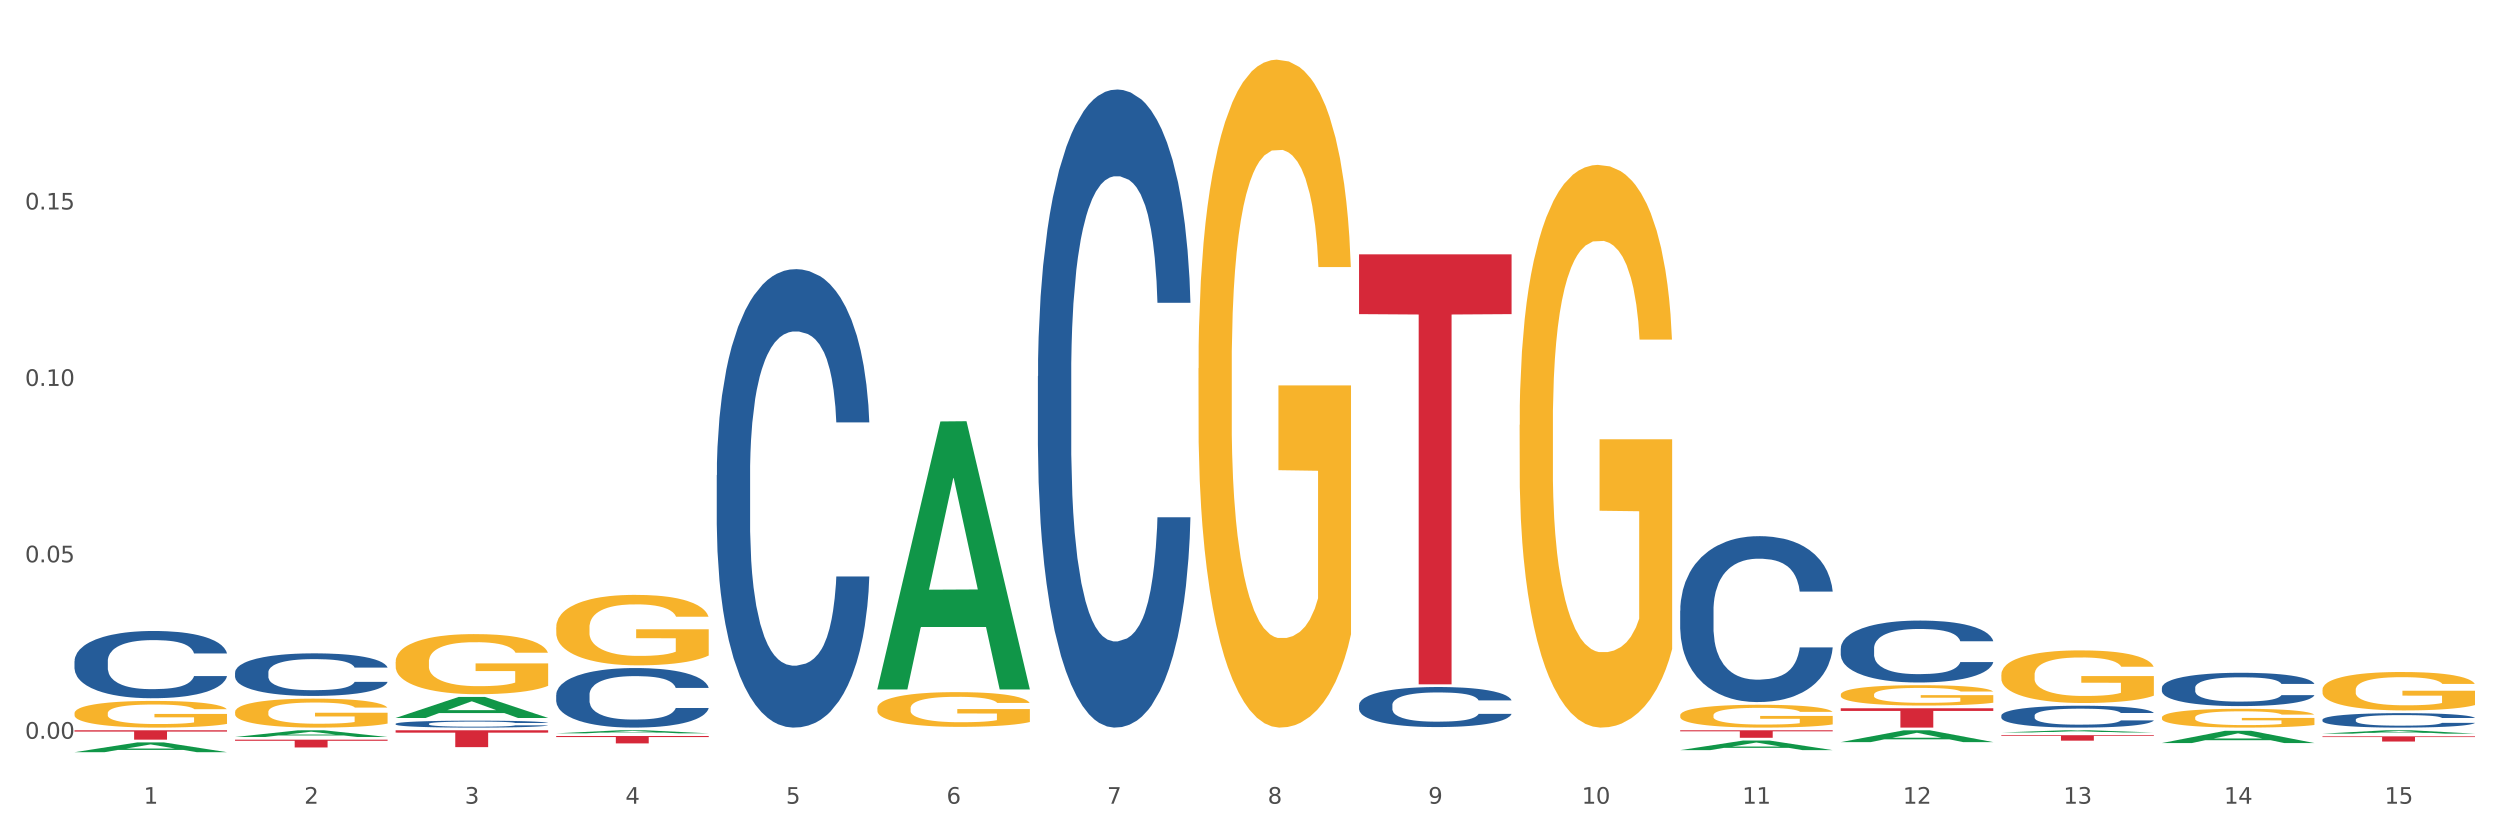 <?xml version="1.0" encoding="utf-8" standalone="no"?>
<!DOCTYPE svg PUBLIC "-//W3C//DTD SVG 1.1//EN"
  "http://www.w3.org/Graphics/SVG/1.1/DTD/svg11.dtd">
<svg xmlns:xlink="http://www.w3.org/1999/xlink" width="1080pt" height="360pt" viewBox="0 0 1080 360" xmlns="http://www.w3.org/2000/svg" version="1.1">
 <rect x="0" y="0" width="1080" height="360" fill="#333333" stroke="none"/>
 <defs>
  <style type="text/css">*{stroke-linejoin: round; stroke-linecap: butt}</style>
 </defs>
 <g id="figure_1">
  <g id="patch_1">
   <path d="M 0 360 
L 1080 360 
L 1080 0 
L 0 0 
z
" style="fill: #ffffff; stroke: #ffffff; stroke-linejoin: miter"/>
  </g>
  <g id="axes_1">
   <g id="matplotlib.axis_1">
    <g id="xtick_1">
     <g id="text_1">
      <!-- 1 -->
      <g style="fill: #4d4d4d" transform="translate(62.07 347.204) scale(0.096 -0.096)">
       <defs>
        <path id="DejaVuSans-31" d="M 794 531 
L 1825 531 
L 1825 4091 
L 703 3866 
L 703 4441 
L 1819 4666 
L 2450 4666 
L 2450 531 
L 3481 531 
L 3481 0 
L 794 0 
L 794 531 
z
" transform="scale(0.016)"/>
       </defs>
       <use xlink:href="#DejaVuSans-31"/>
      </g>
     </g>
    </g>
    <g id="xtick_2">
     <g id="text_2">
      <!-- 2 -->
      <g style="fill: #4d4d4d" transform="translate(131.436 347.204) scale(0.096 -0.096)">
       <defs>
        <path id="DejaVuSans-32" d="M 1228 531 
L 3431 531 
L 3431 0 
L 469 0 
L 469 531 
Q 828 903 1448 1529 
Q 2069 2156 2228 2338 
Q 2531 2678 2651 2914 
Q 2772 3150 2772 3378 
Q 2772 3750 2511 3984 
Q 2250 4219 1831 4219 
Q 1534 4219 1204 4116 
Q 875 4013 500 3803 
L 500 4441 
Q 881 4594 1212 4672 
Q 1544 4750 1819 4750 
Q 2544 4750 2975 4387 
Q 3406 4025 3406 3419 
Q 3406 3131 3298 2873 
Q 3191 2616 2906 2266 
Q 2828 2175 2409 1742 
Q 1991 1309 1228 531 
z
" transform="scale(0.016)"/>
       </defs>
       <use xlink:href="#DejaVuSans-32"/>
      </g>
     </g>
    </g>
    <g id="xtick_3">
     <g id="text_3">
      <!-- 3 -->
      <g style="fill: #4d4d4d" transform="translate(200.802 347.204) scale(0.096 -0.096)">
       <defs>
        <path id="DejaVuSans-33" d="M 2597 2516 
Q 3050 2419 3304 2112 
Q 3559 1806 3559 1356 
Q 3559 666 3084 287 
Q 2609 -91 1734 -91 
Q 1441 -91 1130 -33 
Q 819 25 488 141 
L 488 750 
Q 750 597 1062 519 
Q 1375 441 1716 441 
Q 2309 441 2620 675 
Q 2931 909 2931 1356 
Q 2931 1769 2642 2001 
Q 2353 2234 1838 2234 
L 1294 2234 
L 1294 2753 
L 1863 2753 
Q 2328 2753 2575 2939 
Q 2822 3125 2822 3475 
Q 2822 3834 2567 4026 
Q 2313 4219 1838 4219 
Q 1578 4219 1281 4162 
Q 984 4106 628 3988 
L 628 4550 
Q 988 4650 1302 4700 
Q 1616 4750 1894 4750 
Q 2613 4750 3031 4423 
Q 3450 4097 3450 3541 
Q 3450 3153 3228 2886 
Q 3006 2619 2597 2516 
z
" transform="scale(0.016)"/>
       </defs>
       <use xlink:href="#DejaVuSans-33"/>
      </g>
     </g>
    </g>
    <g id="xtick_4">
     <g id="text_4">
      <!-- 4 -->
      <g style="fill: #4d4d4d" transform="translate(270.169 347.204) scale(0.096 -0.096)">
       <defs>
        <path id="DejaVuSans-34" d="M 2419 4116 
L 825 1625 
L 2419 1625 
L 2419 4116 
z
M 2253 4666 
L 3047 4666 
L 3047 1625 
L 3713 1625 
L 3713 1100 
L 3047 1100 
L 3047 0 
L 2419 0 
L 2419 1100 
L 313 1100 
L 313 1709 
L 2253 4666 
z
" transform="scale(0.016)"/>
       </defs>
       <use xlink:href="#DejaVuSans-34"/>
      </g>
     </g>
    </g>
    <g id="xtick_5">
     <g id="text_5">
      <!-- 5 -->
      <g style="fill: #4d4d4d" transform="translate(339.535 347.204) scale(0.096 -0.096)">
       <defs>
        <path id="DejaVuSans-35" d="M 691 4666 
L 3169 4666 
L 3169 4134 
L 1269 4134 
L 1269 2991 
Q 1406 3038 1543 3061 
Q 1681 3084 1819 3084 
Q 2600 3084 3056 2656 
Q 3513 2228 3513 1497 
Q 3513 744 3044 326 
Q 2575 -91 1722 -91 
Q 1428 -91 1123 -41 
Q 819 9 494 109 
L 494 744 
Q 775 591 1075 516 
Q 1375 441 1709 441 
Q 2250 441 2565 725 
Q 2881 1009 2881 1497 
Q 2881 1984 2565 2268 
Q 2250 2553 1709 2553 
Q 1456 2553 1204 2497 
Q 953 2441 691 2322 
L 691 4666 
z
" transform="scale(0.016)"/>
       </defs>
       <use xlink:href="#DejaVuSans-35"/>
      </g>
     </g>
    </g>
    <g id="xtick_6">
     <g id="text_6">
      <!-- 6 -->
      <g style="fill: #4d4d4d" transform="translate(408.901 347.204) scale(0.096 -0.096)">
       <defs>
        <path id="DejaVuSans-36" d="M 2113 2584 
Q 1688 2584 1439 2293 
Q 1191 2003 1191 1497 
Q 1191 994 1439 701 
Q 1688 409 2113 409 
Q 2538 409 2786 701 
Q 3034 994 3034 1497 
Q 3034 2003 2786 2293 
Q 2538 2584 2113 2584 
z
M 3366 4563 
L 3366 3988 
Q 3128 4100 2886 4159 
Q 2644 4219 2406 4219 
Q 1781 4219 1451 3797 
Q 1122 3375 1075 2522 
Q 1259 2794 1537 2939 
Q 1816 3084 2150 3084 
Q 2853 3084 3261 2657 
Q 3669 2231 3669 1497 
Q 3669 778 3244 343 
Q 2819 -91 2113 -91 
Q 1303 -91 875 529 
Q 447 1150 447 2328 
Q 447 3434 972 4092 
Q 1497 4750 2381 4750 
Q 2619 4750 2861 4703 
Q 3103 4656 3366 4563 
z
" transform="scale(0.016)"/>
       </defs>
       <use xlink:href="#DejaVuSans-36"/>
      </g>
     </g>
    </g>
    <g id="xtick_7">
     <g id="text_7">
      <!-- 7 -->
      <g style="fill: #4d4d4d" transform="translate(478.267 347.204) scale(0.096 -0.096)">
       <defs>
        <path id="DejaVuSans-37" d="M 525 4666 
L 3525 4666 
L 3525 4397 
L 1831 0 
L 1172 0 
L 2766 4134 
L 525 4134 
L 525 4666 
z
" transform="scale(0.016)"/>
       </defs>
       <use xlink:href="#DejaVuSans-37"/>
      </g>
     </g>
    </g>
    <g id="xtick_8">
     <g id="text_8">
      <!-- 8 -->
      <g style="fill: #4d4d4d" transform="translate(547.634 347.204) scale(0.096 -0.096)">
       <defs>
        <path id="DejaVuSans-38" d="M 2034 2216 
Q 1584 2216 1326 1975 
Q 1069 1734 1069 1313 
Q 1069 891 1326 650 
Q 1584 409 2034 409 
Q 2484 409 2743 651 
Q 3003 894 3003 1313 
Q 3003 1734 2745 1975 
Q 2488 2216 2034 2216 
z
M 1403 2484 
Q 997 2584 770 2862 
Q 544 3141 544 3541 
Q 544 4100 942 4425 
Q 1341 4750 2034 4750 
Q 2731 4750 3128 4425 
Q 3525 4100 3525 3541 
Q 3525 3141 3298 2862 
Q 3072 2584 2669 2484 
Q 3125 2378 3379 2068 
Q 3634 1759 3634 1313 
Q 3634 634 3220 271 
Q 2806 -91 2034 -91 
Q 1263 -91 848 271 
Q 434 634 434 1313 
Q 434 1759 690 2068 
Q 947 2378 1403 2484 
z
M 1172 3481 
Q 1172 3119 1398 2916 
Q 1625 2713 2034 2713 
Q 2441 2713 2670 2916 
Q 2900 3119 2900 3481 
Q 2900 3844 2670 4047 
Q 2441 4250 2034 4250 
Q 1625 4250 1398 4047 
Q 1172 3844 1172 3481 
z
" transform="scale(0.016)"/>
       </defs>
       <use xlink:href="#DejaVuSans-38"/>
      </g>
     </g>
    </g>
    <g id="xtick_9">
     <g id="text_9">
      <!-- 9 -->
      <g style="fill: #4d4d4d" transform="translate(617 347.204) scale(0.096 -0.096)">
       <defs>
        <path id="DejaVuSans-39" d="M 703 97 
L 703 672 
Q 941 559 1184 500 
Q 1428 441 1663 441 
Q 2288 441 2617 861 
Q 2947 1281 2994 2138 
Q 2813 1869 2534 1725 
Q 2256 1581 1919 1581 
Q 1219 1581 811 2004 
Q 403 2428 403 3163 
Q 403 3881 828 4315 
Q 1253 4750 1959 4750 
Q 2769 4750 3195 4129 
Q 3622 3509 3622 2328 
Q 3622 1225 3098 567 
Q 2575 -91 1691 -91 
Q 1453 -91 1209 -44 
Q 966 3 703 97 
z
M 1959 2075 
Q 2384 2075 2632 2365 
Q 2881 2656 2881 3163 
Q 2881 3666 2632 3958 
Q 2384 4250 1959 4250 
Q 1534 4250 1286 3958 
Q 1038 3666 1038 3163 
Q 1038 2656 1286 2365 
Q 1534 2075 1959 2075 
z
" transform="scale(0.016)"/>
       </defs>
       <use xlink:href="#DejaVuSans-39"/>
      </g>
     </g>
    </g>
    <g id="xtick_10">
     <g id="text_10">
      <!-- 10 -->
      <g style="fill: #4d4d4d" transform="translate(683.312 347.204) scale(0.096 -0.096)">
       <defs>
        <path id="DejaVuSans-30" d="M 2034 4250 
Q 1547 4250 1301 3770 
Q 1056 3291 1056 2328 
Q 1056 1369 1301 889 
Q 1547 409 2034 409 
Q 2525 409 2770 889 
Q 3016 1369 3016 2328 
Q 3016 3291 2770 3770 
Q 2525 4250 2034 4250 
z
M 2034 4750 
Q 2819 4750 3233 4129 
Q 3647 3509 3647 2328 
Q 3647 1150 3233 529 
Q 2819 -91 2034 -91 
Q 1250 -91 836 529 
Q 422 1150 422 2328 
Q 422 3509 836 4129 
Q 1250 4750 2034 4750 
z
" transform="scale(0.016)"/>
       </defs>
       <use xlink:href="#DejaVuSans-31"/>
       <use xlink:href="#DejaVuSans-30" transform="translate(63.623 0)"/>
      </g>
     </g>
    </g>
    <g id="xtick_11">
     <g id="text_11">
      <!-- 11 -->
      <g style="fill: #4d4d4d" transform="translate(752.678 347.204) scale(0.096 -0.096)">
       <use xlink:href="#DejaVuSans-31"/>
       <use xlink:href="#DejaVuSans-31" transform="translate(63.623 0)"/>
      </g>
     </g>
    </g>
    <g id="xtick_12">
     <g id="text_12">
      <!-- 12 -->
      <g style="fill: #4d4d4d" transform="translate(822.044 347.204) scale(0.096 -0.096)">
       <use xlink:href="#DejaVuSans-31"/>
       <use xlink:href="#DejaVuSans-32" transform="translate(63.623 0)"/>
      </g>
     </g>
    </g>
    <g id="xtick_13">
     <g id="text_13">
      <!-- 13 -->
      <g style="fill: #4d4d4d" transform="translate(891.411 347.204) scale(0.096 -0.096)">
       <use xlink:href="#DejaVuSans-31"/>
       <use xlink:href="#DejaVuSans-33" transform="translate(63.623 0)"/>
      </g>
     </g>
    </g>
    <g id="xtick_14">
     <g id="text_14">
      <!-- 14 -->
      <g style="fill: #4d4d4d" transform="translate(960.777 347.204) scale(0.096 -0.096)">
       <use xlink:href="#DejaVuSans-31"/>
       <use xlink:href="#DejaVuSans-34" transform="translate(63.623 0)"/>
      </g>
     </g>
    </g>
    <g id="xtick_15">
     <g id="text_15">
      <!-- 15 -->
      <g style="fill: #4d4d4d" transform="translate(1030.143 347.204) scale(0.096 -0.096)">
       <use xlink:href="#DejaVuSans-31"/>
       <use xlink:href="#DejaVuSans-35" transform="translate(63.623 0)"/>
      </g>
     </g>
    </g>
    <g id="xtick_16"/>
    <g id="xtick_17"/>
    <g id="xtick_18"/>
    <g id="xtick_19"/>
    <g id="xtick_20"/>
    <g id="xtick_21"/>
    <g id="xtick_22"/>
    <g id="xtick_23"/>
    <g id="xtick_24"/>
    <g id="xtick_25"/>
    <g id="xtick_26"/>
    <g id="xtick_27"/>
    <g id="xtick_28"/>
    <g id="xtick_29"/>
   </g>
   <g id="matplotlib.axis_2">
    <g id="ytick_1">
     <g id="text_16">
      <!-- 0.00 -->
      <g style="fill: #4d4d4d" transform="translate(10.8 319.135) scale(0.096 -0.096)">
       <defs>
        <path id="DejaVuSans-2e" d="M 684 794 
L 1344 794 
L 1344 0 
L 684 0 
L 684 794 
z
" transform="scale(0.016)"/>
       </defs>
       <use xlink:href="#DejaVuSans-30"/>
       <use xlink:href="#DejaVuSans-2e" transform="translate(63.623 0)"/>
       <use xlink:href="#DejaVuSans-30" transform="translate(95.41 0)"/>
       <use xlink:href="#DejaVuSans-30" transform="translate(159.033 0)"/>
      </g>
     </g>
    </g>
    <g id="ytick_2">
     <g id="text_17">
      <!-- 0.05 -->
      <g style="fill: #4d4d4d" transform="translate(10.8 242.924) scale(0.096 -0.096)">
       <use xlink:href="#DejaVuSans-30"/>
       <use xlink:href="#DejaVuSans-2e" transform="translate(63.623 0)"/>
       <use xlink:href="#DejaVuSans-30" transform="translate(95.41 0)"/>
       <use xlink:href="#DejaVuSans-35" transform="translate(159.033 0)"/>
      </g>
     </g>
    </g>
    <g id="ytick_3">
     <g id="text_18">
      <!-- 0.10 -->
      <g style="fill: #4d4d4d" transform="translate(10.8 166.712) scale(0.096 -0.096)">
       <use xlink:href="#DejaVuSans-30"/>
       <use xlink:href="#DejaVuSans-2e" transform="translate(63.623 0)"/>
       <use xlink:href="#DejaVuSans-31" transform="translate(95.41 0)"/>
       <use xlink:href="#DejaVuSans-30" transform="translate(159.033 0)"/>
      </g>
     </g>
    </g>
    <g id="ytick_4">
     <g id="text_19">
      <!-- 0.15 -->
      <g style="fill: #4d4d4d" transform="translate(10.8 90.501) scale(0.096 -0.096)">
       <use xlink:href="#DejaVuSans-30"/>
       <use xlink:href="#DejaVuSans-2e" transform="translate(63.623 0)"/>
       <use xlink:href="#DejaVuSans-31" transform="translate(95.41 0)"/>
       <use xlink:href="#DejaVuSans-35" transform="translate(159.033 0)"/>
      </g>
     </g>
    </g>
    <g id="ytick_5"/>
    <g id="ytick_6"/>
    <g id="ytick_7"/>
    <g id="ytick_8"/>
   </g>
   <g id="PolyCollection_1">
    <path d="M 32.175 324.942 
L 32.243 324.938 
L 59.417 320.707 
L 70.695 320.703 
L 98.073 324.95 
L 85.029 324.95 
L 79.119 323.961 
L 51.061 323.961 
L 50.857 323.977 
L 45.151 324.95 
L 32.175 324.95 
L 32.175 324.942 
L 54.594 323.37 
L 75.586 323.366 
L 65.192 321.608 
L 65.056 321.6 
L 64.92 321.612 
L 54.526 323.366 
L 54.594 323.37 
L 32.175 324.942 
z
" clip-path="url(#pf632a9278e)" style="fill: #109648"/>
    <path d="M 101.541 318.386 
L 101.609 318.383 
L 128.784 315.49 
L 140.061 315.487 
L 167.439 318.391 
L 154.395 318.391 
L 148.485 317.715 
L 120.427 317.715 
L 120.224 317.726 
L 114.517 318.391 
L 101.541 318.391 
L 101.541 318.386 
L 123.96 317.312 
L 144.952 317.309 
L 134.558 316.106 
L 134.422 316.101 
L 134.286 316.109 
L 123.892 317.309 
L 123.96 317.312 
L 101.541 318.386 
z
" clip-path="url(#pf632a9278e)" style="fill: #109648"/>
    <path d="M 795.203 305.963 
L 861.101 305.963 
L 861.101 307.126 
L 835.179 307.134 
L 835.179 314.329 
L 820.969 314.329 
L 820.969 307.134 
L 795.203 307.126 
L 795.203 305.971 
L 795.203 305.963 
z
" clip-path="url(#pf632a9278e)" style="fill: #d62839"/>
    <path d="M 864.57 317.592 
L 930.468 317.592 
L 930.468 317.921 
L 904.546 317.923 
L 904.546 319.959 
L 890.335 319.959 
L 890.335 317.923 
L 864.57 317.921 
L 864.57 317.594 
L 864.57 317.592 
z
" clip-path="url(#pf632a9278e)" style="fill: #d62839"/>
    <path d="M 1003.302 318.099 
L 1069.2 318.099 
L 1069.2 318.411 
L 1043.278 318.413 
L 1043.278 320.347 
L 1029.068 320.347 
L 1029.068 318.413 
L 1003.302 318.411 
L 1003.302 318.101 
L 1003.302 318.099 
z
" clip-path="url(#pf632a9278e)" style="fill: #d62839"/>
    <path d="M 725.837 315.487 
L 791.735 315.487 
L 791.735 315.939 
L 765.813 315.942 
L 765.813 318.739 
L 751.603 318.739 
L 751.603 315.942 
L 725.837 315.939 
L 725.837 315.491 
L 725.837 315.487 
z
" clip-path="url(#pf632a9278e)" style="fill: #d62839"/>
    <path d="M 240.274 317.957 
L 306.172 317.957 
L 306.172 318.403 
L 280.25 318.406 
L 280.25 321.162 
L 266.039 321.162 
L 266.039 318.406 
L 240.274 318.403 
L 240.274 317.96 
L 240.274 317.957 
z
" clip-path="url(#pf632a9278e)" style="fill: #d62839"/>
    <path d="M 170.907 315.487 
L 236.805 315.487 
L 236.805 316.498 
L 210.883 316.505 
L 210.883 322.76 
L 196.673 322.76 
L 196.673 316.505 
L 170.907 316.498 
L 170.907 315.494 
L 170.907 315.487 
z
" clip-path="url(#pf632a9278e)" style="fill: #d62839"/>
    <path d="M 587.105 109.881 
L 653.003 109.881 
L 653.003 135.694 
L 627.081 135.868 
L 627.081 295.628 
L 612.871 295.628 
L 612.871 135.868 
L 587.105 135.694 
L 587.105 110.055 
L 587.105 109.881 
z
" clip-path="url(#pf632a9278e)" style="fill: #d62839"/>
    <path d="M 32.175 315.487 
L 98.073 315.487 
L 98.073 316.051 
L 72.151 316.055 
L 72.151 319.544 
L 57.941 319.544 
L 57.941 316.055 
L 32.175 316.051 
L 32.175 315.491 
L 32.175 315.487 
z
" clip-path="url(#pf632a9278e)" style="fill: #d62839"/>
    <path d="M 101.541 319.55 
L 167.439 319.55 
L 167.439 320.016 
L 141.517 320.019 
L 141.517 322.903 
L 127.307 322.903 
L 127.307 320.019 
L 101.541 320.016 
L 101.541 319.553 
L 101.541 319.55 
z
" clip-path="url(#pf632a9278e)" style="fill: #d62839"/>
    <path d="M 101.541 307.593 
L 101.619 307.581 
L 101.619 307.169 
L 101.775 306.815 
L 102.553 305.957 
L 103.72 305.248 
L 104.575 304.871 
L 105.431 304.562 
L 106.443 304.253 
L 107.688 303.933 
L 109.944 303.464 
L 111.344 303.224 
L 113.056 302.972 
L 116.168 302.606 
L 118.424 302.4 
L 120.758 302.229 
L 124.57 302.023 
L 127.06 301.932 
L 129.705 301.863 
L 132.895 301.817 
L 135.307 301.806 
L 140.598 301.84 
L 145.11 301.943 
L 147.289 302.023 
L 150.089 302.16 
L 151.568 302.252 
L 153.979 302.435 
L 156.469 302.675 
L 158.181 302.881 
L 160.748 303.27 
L 162.693 303.658 
L 164.483 304.139 
L 165.416 304.47 
L 166.117 304.779 
L 166.739 305.134 
L 167.361 305.694 
L 153.357 305.694 
L 152.812 305.294 
L 151.957 304.916 
L 150.712 304.55 
L 149.623 304.322 
L 147.755 304.036 
L 146.044 303.853 
L 144.254 303.716 
L 142.076 303.601 
L 140.364 303.544 
L 137.952 303.498 
L 133.206 303.51 
L 130.017 303.601 
L 127.838 303.716 
L 126.438 303.819 
L 125.193 303.933 
L 123.792 304.093 
L 122.159 304.333 
L 120.992 304.55 
L 119.825 304.825 
L 118.891 305.099 
L 118.035 305.42 
L 117.335 305.763 
L 116.79 306.117 
L 116.324 306.552 
L 115.935 307.272 
L 115.935 308.839 
L 116.09 309.194 
L 116.479 309.663 
L 116.946 310.017 
L 117.724 310.44 
L 118.424 310.726 
L 119.747 311.138 
L 121.225 311.481 
L 122.392 311.698 
L 123.559 311.881 
L 125.582 312.133 
L 127.838 312.339 
L 129.783 312.464 
L 132.428 312.579 
L 134.218 312.625 
L 135.774 312.647 
L 139.586 312.647 
L 142.309 312.613 
L 145.343 312.533 
L 147.678 312.43 
L 149.623 312.304 
L 151.801 312.098 
L 153.201 311.904 
L 153.201 309.514 
L 136.085 309.502 
L 136.085 307.913 
L 167.439 307.913 
L 167.439 312.579 
L 166.117 312.819 
L 164.638 313.036 
L 163.082 313.231 
L 160.748 313.471 
L 157.947 313.7 
L 155.458 313.86 
L 152.812 313.997 
L 149.7 314.123 
L 145.655 314.237 
L 143.165 314.283 
L 140.053 314.317 
L 136.396 314.329 
L 133.206 314.306 
L 130.094 314.249 
L 126.827 314.146 
L 123.637 313.997 
L 121.225 313.848 
L 118.813 313.665 
L 116.246 313.425 
L 114.223 313.196 
L 112.667 312.991 
L 110.955 312.727 
L 109.088 312.384 
L 107.688 312.076 
L 106.443 311.755 
L 105.12 311.344 
L 104.186 310.989 
L 103.253 310.543 
L 102.708 310.211 
L 102.086 309.697 
L 101.619 308.976 
L 101.541 307.593 
z
" clip-path="url(#pf632a9278e)" style="fill: #f7b32b"/>
    <path d="M 101.541 290.513 
L 101.619 290.496 
L 101.619 290.025 
L 101.853 289.387 
L 102.71 288.21 
L 103.8 287.319 
L 105.67 286.277 
L 106.682 285.84 
L 108.006 285.353 
L 110.733 284.563 
L 113.848 283.891 
L 116.029 283.521 
L 117.665 283.286 
L 121.326 282.866 
L 123.429 282.681 
L 125.61 282.53 
L 127.48 282.429 
L 130.595 282.311 
L 133.088 282.261 
L 135.97 282.244 
L 138.385 282.261 
L 141.578 282.328 
L 146.252 282.53 
L 148.044 282.647 
L 150.458 282.849 
L 152.951 283.118 
L 154.976 283.387 
L 157.313 283.773 
L 159.728 284.277 
L 162.064 284.916 
L 163.7 285.504 
L 165.024 286.126 
L 166.193 286.882 
L 167.05 287.706 
L 167.439 288.395 
L 153.185 288.395 
L 152.795 287.773 
L 152.016 287.101 
L 151.237 286.647 
L 150.38 286.277 
L 149.056 285.857 
L 147.888 285.588 
L 145.941 285.269 
L 144.149 285.067 
L 142.669 284.95 
L 140.877 284.849 
L 137.061 284.748 
L 134.334 284.748 
L 132.621 284.782 
L 130.518 284.866 
L 128.726 284.983 
L 126.623 285.185 
L 124.987 285.403 
L 123.351 285.689 
L 122.417 285.891 
L 121.015 286.261 
L 120.08 286.563 
L 118.834 287.084 
L 118.133 287.454 
L 116.886 288.412 
L 116.341 289.118 
L 116.107 289.605 
L 115.952 290.143 
L 115.952 292.765 
L 116.419 293.941 
L 116.808 294.445 
L 117.431 295.017 
L 118.6 295.756 
L 120.314 296.479 
L 122.105 297 
L 123.585 297.319 
L 124.987 297.554 
L 126.389 297.739 
L 128.103 297.907 
L 129.505 298.008 
L 131.608 298.109 
L 134.101 298.159 
L 136.048 298.159 
L 140.021 298.075 
L 141.812 297.991 
L 143.526 297.874 
L 145.395 297.689 
L 146.875 297.487 
L 147.732 297.336 
L 149.134 297.017 
L 150.225 296.681 
L 151.159 296.294 
L 151.783 295.958 
L 152.484 295.454 
L 153.029 294.882 
L 153.185 294.58 
L 167.439 294.58 
L 167.128 295.185 
L 166.582 295.773 
L 165.492 296.563 
L 164.635 297.017 
L 163.311 297.571 
L 161.909 298.042 
L 159.961 298.563 
L 158.17 298.949 
L 156.3 299.286 
L 154.275 299.588 
L 150.614 300.008 
L 149.29 300.126 
L 146.486 300.328 
L 144.305 300.445 
L 141.111 300.563 
L 137.84 300.63 
L 134.412 300.647 
L 131.374 300.613 
L 128.025 300.512 
L 125.922 300.412 
L 123.585 300.26 
L 120.859 300.025 
L 118.288 299.739 
L 115.874 299.403 
L 113.615 299.017 
L 111.512 298.58 
L 108.785 297.857 
L 106.76 297.151 
L 105.28 296.496 
L 104.267 295.941 
L 103.255 295.235 
L 102.71 294.748 
L 101.853 293.571 
L 101.541 292.479 
L 101.541 290.513 
z
" clip-path="url(#pf632a9278e)" style="fill: #255c99"/>
    <path d="M 32.175 285.637 
L 32.253 285.611 
L 32.253 284.868 
L 32.487 283.86 
L 33.343 282.002 
L 34.434 280.595 
L 36.303 278.95 
L 37.316 278.26 
L 38.64 277.491 
L 41.366 276.243 
L 44.482 275.182 
L 46.663 274.598 
L 48.299 274.227 
L 51.96 273.563 
L 54.063 273.271 
L 56.244 273.032 
L 58.114 272.873 
L 61.229 272.687 
L 63.722 272.608 
L 66.604 272.581 
L 69.019 272.608 
L 72.212 272.714 
L 76.886 273.032 
L 78.677 273.218 
L 81.092 273.537 
L 83.585 273.961 
L 85.61 274.386 
L 87.947 274.996 
L 90.361 275.792 
L 92.698 276.801 
L 94.334 277.729 
L 95.658 278.711 
L 96.827 279.906 
L 97.683 281.206 
L 98.073 282.294 
L 83.818 282.294 
L 83.429 281.312 
L 82.65 280.25 
L 81.871 279.534 
L 81.014 278.95 
L 79.69 278.287 
L 78.522 277.862 
L 76.574 277.358 
L 74.783 277.04 
L 73.303 276.854 
L 71.511 276.695 
L 67.694 276.535 
L 64.968 276.535 
L 63.255 276.588 
L 61.151 276.721 
L 59.36 276.907 
L 57.257 277.225 
L 55.621 277.57 
L 53.985 278.021 
L 53.05 278.34 
L 51.648 278.924 
L 50.714 279.401 
L 49.467 280.224 
L 48.766 280.808 
L 47.52 282.32 
L 46.975 283.435 
L 46.741 284.204 
L 46.585 285.054 
L 46.585 289.193 
L 47.053 291.051 
L 47.442 291.847 
L 48.065 292.749 
L 49.234 293.917 
L 50.947 295.058 
L 52.739 295.881 
L 54.219 296.385 
L 55.621 296.756 
L 57.023 297.048 
L 58.737 297.314 
L 60.139 297.473 
L 62.242 297.632 
L 64.734 297.712 
L 66.682 297.712 
L 70.654 297.579 
L 72.446 297.446 
L 74.16 297.261 
L 76.029 296.969 
L 77.509 296.65 
L 78.366 296.411 
L 79.768 295.907 
L 80.858 295.377 
L 81.793 294.766 
L 82.416 294.235 
L 83.117 293.439 
L 83.663 292.537 
L 83.818 292.059 
L 98.073 292.059 
L 97.761 293.015 
L 97.216 293.944 
L 96.126 295.191 
L 95.269 295.907 
L 93.945 296.783 
L 92.542 297.526 
L 90.595 298.349 
L 88.804 298.959 
L 86.934 299.49 
L 84.909 299.967 
L 81.248 300.631 
L 79.924 300.817 
L 77.12 301.135 
L 74.939 301.321 
L 71.745 301.507 
L 68.473 301.613 
L 65.046 301.639 
L 62.008 301.586 
L 58.659 301.427 
L 56.556 301.268 
L 54.219 301.029 
L 51.493 300.657 
L 48.922 300.206 
L 46.507 299.676 
L 44.248 299.065 
L 42.145 298.375 
L 39.419 297.234 
L 37.394 296.12 
L 35.914 295.085 
L 34.901 294.209 
L 33.889 293.094 
L 33.343 292.325 
L 32.487 290.467 
L 32.175 288.742 
L 32.175 285.637 
z
" clip-path="url(#pf632a9278e)" style="fill: #255c99"/>
    <path d="M 725.837 263.822 
L 725.915 263.757 
L 725.915 261.924 
L 726.149 259.437 
L 727.006 254.854 
L 728.096 251.385 
L 729.966 247.326 
L 730.978 245.624 
L 732.302 243.726 
L 735.029 240.65 
L 738.144 238.031 
L 740.325 236.591 
L 741.961 235.675 
L 745.622 234.038 
L 747.725 233.318 
L 749.906 232.729 
L 751.776 232.336 
L 754.891 231.878 
L 757.384 231.681 
L 760.266 231.616 
L 762.681 231.681 
L 765.874 231.943 
L 770.548 232.729 
L 772.34 233.187 
L 774.754 233.973 
L 777.247 235.02 
L 779.272 236.067 
L 781.609 237.573 
L 784.024 239.537 
L 786.36 242.024 
L 787.996 244.315 
L 789.32 246.737 
L 790.489 249.683 
L 791.346 252.891 
L 791.735 255.574 
L 777.481 255.574 
L 777.091 253.152 
L 776.312 250.534 
L 775.533 248.767 
L 774.676 247.326 
L 773.352 245.69 
L 772.184 244.643 
L 770.237 243.399 
L 768.445 242.613 
L 766.965 242.155 
L 765.173 241.762 
L 761.357 241.37 
L 758.63 241.37 
L 756.917 241.5 
L 754.814 241.828 
L 753.022 242.286 
L 750.919 243.072 
L 749.283 243.923 
L 747.647 245.035 
L 746.713 245.821 
L 745.311 247.261 
L 744.376 248.439 
L 743.13 250.469 
L 742.429 251.909 
L 741.182 255.64 
L 740.637 258.389 
L 740.403 260.288 
L 740.248 262.382 
L 740.248 272.594 
L 740.715 277.176 
L 741.104 279.14 
L 741.727 281.366 
L 742.896 284.246 
L 744.61 287.061 
L 746.401 289.09 
L 747.881 290.334 
L 749.283 291.25 
L 750.685 291.97 
L 752.399 292.625 
L 753.801 293.018 
L 755.904 293.411 
L 758.397 293.607 
L 760.344 293.607 
L 764.317 293.28 
L 766.108 292.952 
L 767.822 292.494 
L 769.691 291.774 
L 771.171 290.989 
L 772.028 290.399 
L 773.43 289.156 
L 774.521 287.846 
L 775.455 286.341 
L 776.079 285.032 
L 776.78 283.068 
L 777.325 280.842 
L 777.481 279.664 
L 791.735 279.664 
L 791.424 282.02 
L 790.878 284.312 
L 789.788 287.388 
L 788.931 289.156 
L 787.607 291.316 
L 786.205 293.149 
L 784.257 295.178 
L 782.466 296.684 
L 780.596 297.993 
L 778.571 299.171 
L 774.91 300.808 
L 773.586 301.266 
L 770.782 302.051 
L 768.601 302.51 
L 765.407 302.968 
L 762.136 303.23 
L 758.708 303.295 
L 755.67 303.164 
L 752.321 302.771 
L 750.218 302.379 
L 747.881 301.789 
L 745.155 300.873 
L 742.584 299.76 
L 740.17 298.451 
L 737.911 296.945 
L 735.808 295.243 
L 733.081 292.429 
L 731.056 289.679 
L 729.576 287.126 
L 728.563 284.966 
L 727.551 282.217 
L 727.006 280.318 
L 726.149 275.736 
L 725.837 271.481 
L 725.837 263.822 
z
" clip-path="url(#pf632a9278e)" style="fill: #255c99"/>
    <path d="M 587.105 304.564 
L 587.183 304.548 
L 587.183 304.105 
L 587.416 303.505 
L 588.273 302.398 
L 589.364 301.561 
L 591.233 300.581 
L 592.246 300.17 
L 593.57 299.711 
L 596.296 298.968 
L 599.412 298.336 
L 601.593 297.988 
L 603.229 297.767 
L 606.89 297.372 
L 608.993 297.198 
L 611.174 297.056 
L 613.043 296.961 
L 616.159 296.85 
L 618.652 296.803 
L 621.534 296.787 
L 623.948 296.803 
L 627.142 296.866 
L 631.816 297.056 
L 633.607 297.166 
L 636.022 297.356 
L 638.514 297.609 
L 640.54 297.862 
L 642.877 298.225 
L 645.291 298.7 
L 647.628 299.3 
L 649.264 299.853 
L 650.588 300.438 
L 651.756 301.15 
L 652.613 301.924 
L 653.003 302.572 
L 638.748 302.572 
L 638.359 301.987 
L 637.58 301.355 
L 636.801 300.928 
L 635.944 300.581 
L 634.62 300.185 
L 633.451 299.933 
L 631.504 299.632 
L 629.713 299.443 
L 628.233 299.332 
L 626.441 299.237 
L 622.624 299.142 
L 619.898 299.142 
L 618.184 299.174 
L 616.081 299.253 
L 614.29 299.363 
L 612.186 299.553 
L 610.551 299.759 
L 608.915 300.027 
L 607.98 300.217 
L 606.578 300.565 
L 605.643 300.849 
L 604.397 301.339 
L 603.696 301.687 
L 602.45 302.588 
L 601.905 303.252 
L 601.671 303.71 
L 601.515 304.216 
L 601.515 306.682 
L 601.982 307.788 
L 602.372 308.263 
L 602.995 308.8 
L 604.163 309.496 
L 605.877 310.175 
L 607.669 310.665 
L 609.149 310.966 
L 610.551 311.187 
L 611.953 311.361 
L 613.666 311.519 
L 615.069 311.614 
L 617.172 311.708 
L 619.664 311.756 
L 621.612 311.756 
L 625.584 311.677 
L 627.376 311.598 
L 629.089 311.487 
L 630.959 311.313 
L 632.439 311.124 
L 633.296 310.981 
L 634.698 310.681 
L 635.788 310.365 
L 636.723 310.001 
L 637.346 309.685 
L 638.047 309.211 
L 638.592 308.674 
L 638.748 308.389 
L 653.003 308.389 
L 652.691 308.958 
L 652.146 309.511 
L 651.055 310.254 
L 650.199 310.681 
L 648.874 311.203 
L 647.472 311.645 
L 645.525 312.135 
L 643.733 312.499 
L 641.864 312.815 
L 639.839 313.099 
L 636.178 313.495 
L 634.853 313.605 
L 632.049 313.795 
L 629.868 313.906 
L 626.675 314.016 
L 623.403 314.079 
L 619.976 314.095 
L 616.938 314.064 
L 613.589 313.969 
L 611.485 313.874 
L 609.149 313.732 
L 606.422 313.51 
L 603.852 313.242 
L 601.437 312.926 
L 599.178 312.562 
L 597.075 312.151 
L 594.349 311.471 
L 592.324 310.807 
L 590.844 310.191 
L 589.831 309.669 
L 588.818 309.006 
L 588.273 308.547 
L 587.416 307.441 
L 587.105 306.413 
L 587.105 304.564 
z
" clip-path="url(#pf632a9278e)" style="fill: #255c99"/>
    <path d="M 170.907 312.673 
L 170.985 312.67 
L 170.985 312.594 
L 171.219 312.489 
L 172.076 312.297 
L 173.166 312.152 
L 175.036 311.981 
L 176.048 311.91 
L 177.373 311.83 
L 180.099 311.701 
L 183.215 311.592 
L 185.396 311.531 
L 187.031 311.493 
L 190.692 311.424 
L 192.796 311.394 
L 194.977 311.369 
L 196.846 311.353 
L 199.962 311.333 
L 202.454 311.325 
L 205.336 311.323 
L 207.751 311.325 
L 210.945 311.336 
L 215.618 311.369 
L 217.41 311.388 
L 219.825 311.421 
L 222.317 311.465 
L 224.342 311.509 
L 226.679 311.572 
L 229.094 311.655 
L 231.431 311.759 
L 233.066 311.855 
L 234.391 311.957 
L 235.559 312.08 
L 236.416 312.215 
L 236.805 312.327 
L 222.551 312.327 
L 222.161 312.226 
L 221.382 312.116 
L 220.604 312.042 
L 219.747 311.981 
L 218.422 311.913 
L 217.254 311.869 
L 215.307 311.817 
L 213.515 311.784 
L 212.035 311.764 
L 210.244 311.748 
L 206.427 311.732 
L 203.701 311.732 
L 201.987 311.737 
L 199.884 311.751 
L 198.092 311.77 
L 195.989 311.803 
L 194.353 311.839 
L 192.718 311.885 
L 191.783 311.918 
L 190.381 311.979 
L 189.446 312.028 
L 188.2 312.113 
L 187.499 312.174 
L 186.252 312.33 
L 185.707 312.445 
L 185.474 312.525 
L 185.318 312.613 
L 185.318 313.041 
L 185.785 313.233 
L 186.175 313.316 
L 186.798 313.409 
L 187.966 313.53 
L 189.68 313.648 
L 191.471 313.733 
L 192.951 313.785 
L 194.353 313.823 
L 195.755 313.854 
L 197.469 313.881 
L 198.871 313.898 
L 200.974 313.914 
L 203.467 313.922 
L 205.414 313.922 
L 209.387 313.909 
L 211.178 313.895 
L 212.892 313.876 
L 214.761 313.845 
L 216.241 313.812 
L 217.098 313.788 
L 218.5 313.736 
L 219.591 313.681 
L 220.526 313.618 
L 221.149 313.563 
L 221.85 313.48 
L 222.395 313.387 
L 222.551 313.338 
L 236.805 313.338 
L 236.494 313.436 
L 235.949 313.532 
L 234.858 313.661 
L 234.001 313.736 
L 232.677 313.826 
L 231.275 313.903 
L 229.328 313.988 
L 227.536 314.051 
L 225.667 314.106 
L 223.641 314.156 
L 219.98 314.224 
L 218.656 314.243 
L 215.852 314.276 
L 213.671 314.296 
L 210.477 314.315 
L 207.206 314.326 
L 203.779 314.329 
L 200.741 314.323 
L 197.391 314.307 
L 195.288 314.29 
L 192.951 314.265 
L 190.225 314.227 
L 187.655 314.18 
L 185.24 314.125 
L 182.981 314.062 
L 180.878 313.991 
L 178.152 313.873 
L 176.126 313.758 
L 174.646 313.65 
L 173.634 313.56 
L 172.621 313.445 
L 172.076 313.365 
L 171.219 313.173 
L 170.907 312.994 
L 170.907 312.673 
z
" clip-path="url(#pf632a9278e)" style="fill: #255c99"/>
    <path d="M 240.274 300.156 
L 240.352 300.133 
L 240.352 299.474 
L 240.585 298.581 
L 241.442 296.936 
L 242.533 295.69 
L 244.402 294.233 
L 245.415 293.622 
L 246.739 292.941 
L 249.465 291.836 
L 252.581 290.896 
L 254.762 290.379 
L 256.398 290.05 
L 260.059 289.462 
L 262.162 289.204 
L 264.343 288.992 
L 266.212 288.851 
L 269.328 288.686 
L 271.821 288.616 
L 274.703 288.592 
L 277.117 288.616 
L 280.311 288.71 
L 284.985 288.992 
L 286.776 289.156 
L 289.191 289.439 
L 291.683 289.815 
L 293.709 290.191 
L 296.045 290.731 
L 298.46 291.436 
L 300.797 292.329 
L 302.433 293.152 
L 303.757 294.022 
L 304.925 295.079 
L 305.782 296.231 
L 306.172 297.195 
L 291.917 297.195 
L 291.528 296.325 
L 290.749 295.385 
L 289.97 294.75 
L 289.113 294.233 
L 287.789 293.646 
L 286.62 293.27 
L 284.673 292.823 
L 282.881 292.541 
L 281.401 292.376 
L 279.61 292.235 
L 275.793 292.094 
L 273.067 292.094 
L 271.353 292.141 
L 269.25 292.259 
L 267.458 292.423 
L 265.355 292.706 
L 263.72 293.011 
L 262.084 293.411 
L 261.149 293.693 
L 259.747 294.21 
L 258.812 294.633 
L 257.566 295.361 
L 256.865 295.878 
L 255.619 297.218 
L 255.073 298.205 
L 254.84 298.887 
L 254.684 299.639 
L 254.684 303.306 
L 255.151 304.951 
L 255.541 305.656 
L 256.164 306.455 
L 257.332 307.489 
L 259.046 308.5 
L 260.838 309.228 
L 262.318 309.675 
L 263.72 310.004 
L 265.122 310.262 
L 266.835 310.498 
L 268.237 310.639 
L 270.341 310.78 
L 272.833 310.85 
L 274.78 310.85 
L 278.753 310.733 
L 280.545 310.615 
L 282.258 310.451 
L 284.128 310.192 
L 285.608 309.91 
L 286.465 309.698 
L 287.867 309.252 
L 288.957 308.782 
L 289.892 308.241 
L 290.515 307.771 
L 291.216 307.066 
L 291.761 306.267 
L 291.917 305.844 
L 306.172 305.844 
L 305.86 306.69 
L 305.315 307.513 
L 304.224 308.617 
L 303.367 309.252 
L 302.043 310.027 
L 300.641 310.686 
L 298.694 311.414 
L 296.902 311.955 
L 295.033 312.425 
L 293.008 312.848 
L 289.347 313.435 
L 288.022 313.6 
L 285.218 313.882 
L 283.037 314.047 
L 279.844 314.211 
L 276.572 314.305 
L 273.145 314.329 
L 270.107 314.282 
L 266.757 314.141 
L 264.654 314 
L 262.318 313.788 
L 259.591 313.459 
L 257.021 313.059 
L 254.606 312.589 
L 252.347 312.049 
L 250.244 311.438 
L 247.518 310.427 
L 245.493 309.44 
L 244.013 308.523 
L 243 307.748 
L 241.987 306.761 
L 241.442 306.079 
L 240.585 304.434 
L 240.274 302.906 
L 240.274 300.156 
z
" clip-path="url(#pf632a9278e)" style="fill: #255c99"/>
    <path d="M 933.936 297.108 
L 934.014 297.095 
L 934.014 296.727 
L 934.247 296.227 
L 935.104 295.307 
L 936.195 294.61 
L 938.064 293.795 
L 939.077 293.453 
L 940.401 293.072 
L 943.127 292.454 
L 946.243 291.928 
L 948.424 291.639 
L 950.06 291.455 
L 953.721 291.126 
L 955.824 290.982 
L 958.005 290.863 
L 959.874 290.785 
L 962.99 290.693 
L 965.483 290.653 
L 968.365 290.64 
L 970.779 290.653 
L 973.973 290.706 
L 978.647 290.863 
L 980.438 290.956 
L 982.853 291.113 
L 985.346 291.324 
L 987.371 291.534 
L 989.708 291.836 
L 992.122 292.231 
L 994.459 292.73 
L 996.095 293.19 
L 997.419 293.677 
L 998.587 294.268 
L 999.444 294.913 
L 999.834 295.452 
L 985.579 295.452 
L 985.19 294.965 
L 984.411 294.439 
L 983.632 294.084 
L 982.775 293.795 
L 981.451 293.467 
L 980.283 293.256 
L 978.335 293.006 
L 976.544 292.849 
L 975.064 292.757 
L 973.272 292.678 
L 969.455 292.599 
L 966.729 292.599 
L 965.015 292.625 
L 962.912 292.691 
L 961.121 292.783 
L 959.018 292.941 
L 957.382 293.112 
L 955.746 293.335 
L 954.811 293.493 
L 953.409 293.782 
L 952.475 294.019 
L 951.228 294.426 
L 950.527 294.715 
L 949.281 295.465 
L 948.736 296.017 
L 948.502 296.398 
L 948.346 296.819 
L 948.346 298.87 
L 948.814 299.79 
L 949.203 300.185 
L 949.826 300.632 
L 950.995 301.21 
L 952.708 301.775 
L 954.5 302.183 
L 955.98 302.433 
L 957.382 302.617 
L 958.784 302.761 
L 960.498 302.893 
L 961.9 302.972 
L 964.003 303.051 
L 966.495 303.09 
L 968.443 303.09 
L 972.415 303.024 
L 974.207 302.958 
L 975.92 302.866 
L 977.79 302.722 
L 979.27 302.564 
L 980.127 302.446 
L 981.529 302.196 
L 982.619 301.933 
L 983.554 301.631 
L 984.177 301.368 
L 984.878 300.973 
L 985.423 300.526 
L 985.579 300.29 
L 999.834 300.29 
L 999.522 300.763 
L 998.977 301.223 
L 997.886 301.841 
L 997.03 302.196 
L 995.705 302.63 
L 994.303 302.998 
L 992.356 303.405 
L 990.564 303.708 
L 988.695 303.971 
L 986.67 304.207 
L 983.009 304.536 
L 981.685 304.628 
L 978.88 304.786 
L 976.699 304.878 
L 973.506 304.97 
L 970.234 305.023 
L 966.807 305.036 
L 963.769 305.009 
L 960.42 304.931 
L 958.317 304.852 
L 955.98 304.733 
L 953.253 304.549 
L 950.683 304.326 
L 948.268 304.063 
L 946.009 303.76 
L 943.906 303.419 
L 941.18 302.853 
L 939.155 302.301 
L 937.675 301.788 
L 936.662 301.355 
L 935.65 300.802 
L 935.104 300.421 
L 934.247 299.501 
L 933.936 298.646 
L 933.936 297.108 
z
" clip-path="url(#pf632a9278e)" style="fill: #255c99"/>
    <path d="M 1003.302 310.883 
L 1003.38 310.878 
L 1003.38 310.718 
L 1003.614 310.5 
L 1004.47 310.101 
L 1005.561 309.798 
L 1007.43 309.443 
L 1008.443 309.295 
L 1009.767 309.129 
L 1012.494 308.861 
L 1015.609 308.632 
L 1017.79 308.506 
L 1019.426 308.426 
L 1023.087 308.284 
L 1025.19 308.221 
L 1027.371 308.169 
L 1029.241 308.135 
L 1032.356 308.095 
L 1034.849 308.078 
L 1037.731 308.072 
L 1040.146 308.078 
L 1043.339 308.101 
L 1048.013 308.169 
L 1049.805 308.209 
L 1052.219 308.278 
L 1054.712 308.369 
L 1056.737 308.461 
L 1059.074 308.592 
L 1061.489 308.764 
L 1063.825 308.981 
L 1065.461 309.181 
L 1066.785 309.392 
L 1067.954 309.649 
L 1068.811 309.929 
L 1069.2 310.163 
L 1054.945 310.163 
L 1054.556 309.952 
L 1053.777 309.723 
L 1052.998 309.569 
L 1052.141 309.443 
L 1050.817 309.301 
L 1049.649 309.209 
L 1047.701 309.101 
L 1045.91 309.032 
L 1044.43 308.992 
L 1042.638 308.958 
L 1038.822 308.924 
L 1036.095 308.924 
L 1034.382 308.935 
L 1032.278 308.964 
L 1030.487 309.004 
L 1028.384 309.072 
L 1026.748 309.146 
L 1025.112 309.243 
L 1024.178 309.312 
L 1022.775 309.438 
L 1021.841 309.541 
L 1020.594 309.718 
L 1019.893 309.843 
L 1018.647 310.169 
L 1018.102 310.409 
L 1017.868 310.575 
L 1017.712 310.758 
L 1017.712 311.649 
L 1018.18 312.049 
L 1018.569 312.22 
L 1019.192 312.415 
L 1020.361 312.666 
L 1022.074 312.912 
L 1023.866 313.089 
L 1025.346 313.197 
L 1026.748 313.277 
L 1028.15 313.34 
L 1029.864 313.397 
L 1031.266 313.432 
L 1033.369 313.466 
L 1035.862 313.483 
L 1037.809 313.483 
L 1041.781 313.454 
L 1043.573 313.426 
L 1045.287 313.386 
L 1047.156 313.323 
L 1048.636 313.254 
L 1049.493 313.203 
L 1050.895 313.094 
L 1051.986 312.98 
L 1052.92 312.849 
L 1053.543 312.734 
L 1054.244 312.563 
L 1054.79 312.369 
L 1054.945 312.266 
L 1069.2 312.266 
L 1068.888 312.472 
L 1068.343 312.672 
L 1067.253 312.94 
L 1066.396 313.094 
L 1065.072 313.283 
L 1063.67 313.443 
L 1061.722 313.62 
L 1059.931 313.752 
L 1058.061 313.866 
L 1056.036 313.969 
L 1052.375 314.111 
L 1051.051 314.151 
L 1048.247 314.22 
L 1046.066 314.26 
L 1042.872 314.3 
L 1039.6 314.323 
L 1036.173 314.329 
L 1033.135 314.317 
L 1029.786 314.283 
L 1027.683 314.249 
L 1025.346 314.197 
L 1022.62 314.117 
L 1020.049 314.02 
L 1017.634 313.906 
L 1015.376 313.774 
L 1013.272 313.626 
L 1010.546 313.38 
L 1008.521 313.14 
L 1007.041 312.917 
L 1006.028 312.729 
L 1005.016 312.489 
L 1004.47 312.323 
L 1003.614 311.923 
L 1003.302 311.552 
L 1003.302 310.883 
z
" clip-path="url(#pf632a9278e)" style="fill: #255c99"/>
    <path d="M 864.57 309.118 
L 864.648 309.109 
L 864.648 308.867 
L 864.881 308.539 
L 865.738 307.934 
L 866.829 307.476 
L 868.698 306.94 
L 869.711 306.715 
L 871.035 306.465 
L 873.761 306.058 
L 876.877 305.713 
L 879.058 305.523 
L 880.694 305.402 
L 884.355 305.186 
L 886.458 305.091 
L 888.639 305.013 
L 890.508 304.961 
L 893.624 304.9 
L 896.117 304.875 
L 898.999 304.866 
L 901.413 304.875 
L 904.607 304.909 
L 909.281 305.013 
L 911.072 305.073 
L 913.487 305.177 
L 915.979 305.315 
L 918.005 305.454 
L 920.341 305.652 
L 922.756 305.912 
L 925.093 306.24 
L 926.729 306.542 
L 928.053 306.862 
L 929.221 307.251 
L 930.078 307.674 
L 930.468 308.029 
L 916.213 308.029 
L 915.824 307.709 
L 915.045 307.363 
L 914.266 307.13 
L 913.409 306.94 
L 912.085 306.724 
L 910.916 306.586 
L 908.969 306.421 
L 907.177 306.318 
L 905.697 306.257 
L 903.906 306.205 
L 900.089 306.153 
L 897.363 306.153 
L 895.649 306.171 
L 893.546 306.214 
L 891.754 306.274 
L 889.651 306.378 
L 888.016 306.491 
L 886.38 306.637 
L 885.445 306.741 
L 884.043 306.931 
L 883.108 307.087 
L 881.862 307.355 
L 881.161 307.545 
L 879.915 308.037 
L 879.369 308.4 
L 879.136 308.651 
L 878.98 308.927 
L 878.98 310.276 
L 879.447 310.881 
L 879.837 311.14 
L 880.46 311.434 
L 881.628 311.814 
L 883.342 312.185 
L 885.134 312.453 
L 886.614 312.618 
L 888.016 312.738 
L 889.418 312.834 
L 891.131 312.92 
L 892.533 312.972 
L 894.637 313.024 
L 897.129 313.05 
L 899.076 313.05 
L 903.049 313.006 
L 904.841 312.963 
L 906.554 312.903 
L 908.424 312.808 
L 909.904 312.704 
L 910.76 312.626 
L 912.163 312.462 
L 913.253 312.289 
L 914.188 312.09 
L 914.811 311.918 
L 915.512 311.658 
L 916.057 311.364 
L 916.213 311.209 
L 930.468 311.209 
L 930.156 311.52 
L 929.611 311.822 
L 928.52 312.229 
L 927.663 312.462 
L 926.339 312.747 
L 924.937 312.989 
L 922.99 313.257 
L 921.198 313.456 
L 919.329 313.629 
L 917.304 313.784 
L 913.643 314 
L 912.318 314.061 
L 909.514 314.164 
L 907.333 314.225 
L 904.14 314.285 
L 900.868 314.32 
L 897.441 314.329 
L 894.403 314.311 
L 891.053 314.259 
L 888.95 314.208 
L 886.614 314.13 
L 883.887 314.009 
L 881.317 313.862 
L 878.902 313.689 
L 876.643 313.49 
L 874.54 313.266 
L 871.814 312.894 
L 869.789 312.531 
L 868.309 312.194 
L 867.296 311.909 
L 866.283 311.546 
L 865.738 311.295 
L 864.881 310.69 
L 864.57 310.129 
L 864.57 309.118 
z
" clip-path="url(#pf632a9278e)" style="fill: #255c99"/>
    <path d="M 795.203 280.103 
L 795.281 280.079 
L 795.281 279.395 
L 795.515 278.466 
L 796.372 276.756 
L 797.462 275.461 
L 799.332 273.946 
L 800.344 273.311 
L 801.669 272.602 
L 804.395 271.454 
L 807.511 270.476 
L 809.692 269.939 
L 811.327 269.597 
L 814.988 268.986 
L 817.092 268.717 
L 819.273 268.497 
L 821.142 268.35 
L 824.258 268.179 
L 826.75 268.106 
L 829.632 268.082 
L 832.047 268.106 
L 835.241 268.204 
L 839.914 268.497 
L 841.706 268.668 
L 844.121 268.961 
L 846.613 269.352 
L 848.638 269.743 
L 850.975 270.305 
L 853.39 271.038 
L 855.727 271.967 
L 857.362 272.822 
L 858.687 273.726 
L 859.855 274.826 
L 860.712 276.023 
L 861.101 277.025 
L 846.847 277.025 
L 846.457 276.121 
L 845.678 275.143 
L 844.899 274.483 
L 844.043 273.946 
L 842.718 273.335 
L 841.55 272.944 
L 839.603 272.48 
L 837.811 272.187 
L 836.331 272.016 
L 834.54 271.869 
L 830.723 271.722 
L 827.997 271.722 
L 826.283 271.771 
L 824.18 271.893 
L 822.388 272.064 
L 820.285 272.358 
L 818.649 272.675 
L 817.014 273.091 
L 816.079 273.384 
L 814.677 273.921 
L 813.742 274.361 
L 812.496 275.119 
L 811.795 275.656 
L 810.548 277.049 
L 810.003 278.075 
L 809.77 278.784 
L 809.614 279.566 
L 809.614 283.377 
L 810.081 285.088 
L 810.471 285.821 
L 811.094 286.652 
L 812.262 287.727 
L 813.976 288.777 
L 815.767 289.535 
L 817.247 289.999 
L 818.649 290.341 
L 820.051 290.61 
L 821.765 290.854 
L 823.167 291.001 
L 825.27 291.147 
L 827.763 291.221 
L 829.71 291.221 
L 833.683 291.099 
L 835.474 290.976 
L 837.188 290.805 
L 839.057 290.537 
L 840.537 290.243 
L 841.394 290.024 
L 842.796 289.559 
L 843.887 289.071 
L 844.822 288.509 
L 845.445 288.02 
L 846.146 287.287 
L 846.691 286.456 
L 846.847 286.016 
L 861.101 286.016 
L 860.79 286.896 
L 860.245 287.751 
L 859.154 288.9 
L 858.297 289.559 
L 856.973 290.366 
L 855.571 291.05 
L 853.624 291.807 
L 851.832 292.369 
L 849.963 292.858 
L 847.937 293.298 
L 844.276 293.909 
L 842.952 294.08 
L 840.148 294.373 
L 837.967 294.544 
L 834.773 294.715 
L 831.502 294.813 
L 828.074 294.837 
L 825.037 294.788 
L 821.687 294.642 
L 819.584 294.495 
L 817.247 294.275 
L 814.521 293.933 
L 811.951 293.518 
L 809.536 293.029 
L 807.277 292.467 
L 805.174 291.832 
L 802.448 290.781 
L 800.422 289.755 
L 798.942 288.802 
L 797.93 287.995 
L 796.917 286.969 
L 796.372 286.261 
L 795.515 284.55 
L 795.203 282.962 
L 795.203 280.103 
z
" clip-path="url(#pf632a9278e)" style="fill: #255c99"/>
    <path d="M 309.64 205.259 
L 309.718 205.078 
L 309.718 200.014 
L 309.951 193.14 
L 310.808 180.479 
L 311.899 170.892 
L 313.768 159.678 
L 314.781 154.975 
L 316.105 149.729 
L 318.831 141.228 
L 321.947 133.993 
L 324.128 130.014 
L 325.764 127.481 
L 329.425 122.96 
L 331.528 120.97 
L 333.709 119.342 
L 335.578 118.257 
L 338.694 116.991 
L 341.187 116.448 
L 344.069 116.267 
L 346.484 116.448 
L 349.677 117.171 
L 354.351 119.342 
L 356.142 120.608 
L 358.557 122.779 
L 361.05 125.673 
L 363.075 128.567 
L 365.412 132.727 
L 367.826 138.153 
L 370.163 145.027 
L 371.799 151.357 
L 373.123 158.05 
L 374.291 166.189 
L 375.148 175.052 
L 375.538 182.468 
L 361.283 182.468 
L 360.894 175.776 
L 360.115 168.541 
L 359.336 163.657 
L 358.479 159.678 
L 357.155 155.156 
L 355.987 152.262 
L 354.039 148.825 
L 352.248 146.655 
L 350.768 145.388 
L 348.976 144.303 
L 345.159 143.218 
L 342.433 143.218 
L 340.719 143.58 
L 338.616 144.484 
L 336.825 145.75 
L 334.722 147.921 
L 333.086 150.272 
L 331.45 153.347 
L 330.515 155.518 
L 329.113 159.497 
L 328.179 162.753 
L 326.932 168.36 
L 326.231 172.339 
L 324.985 182.649 
L 324.44 190.246 
L 324.206 195.492 
L 324.05 201.28 
L 324.05 229.497 
L 324.518 242.158 
L 324.907 247.585 
L 325.53 253.734 
L 326.699 261.693 
L 328.412 269.471 
L 330.204 275.078 
L 331.684 278.515 
L 333.086 281.047 
L 334.488 283.037 
L 336.202 284.845 
L 337.604 285.931 
L 339.707 287.016 
L 342.199 287.559 
L 344.147 287.559 
L 348.119 286.654 
L 349.911 285.75 
L 351.624 284.484 
L 353.494 282.494 
L 354.974 280.323 
L 355.831 278.696 
L 357.233 275.259 
L 358.323 271.641 
L 359.258 267.481 
L 359.881 263.864 
L 360.582 258.437 
L 361.127 252.287 
L 361.283 249.032 
L 375.538 249.032 
L 375.226 255.543 
L 374.681 261.874 
L 373.59 270.375 
L 372.734 275.259 
L 371.409 281.228 
L 370.007 286.292 
L 368.06 291.9 
L 366.268 296.06 
L 364.399 299.677 
L 362.374 302.933 
L 358.713 307.455 
L 357.389 308.721 
L 354.584 310.892 
L 352.403 312.158 
L 349.21 313.424 
L 345.938 314.148 
L 342.511 314.329 
L 339.473 313.967 
L 336.124 312.882 
L 334.021 311.796 
L 331.684 310.168 
L 328.957 307.636 
L 326.387 304.561 
L 323.972 300.944 
L 321.713 296.783 
L 319.61 292.081 
L 316.884 284.303 
L 314.859 276.706 
L 313.379 269.652 
L 312.366 263.683 
L 311.354 256.086 
L 310.808 250.84 
L 309.951 238.179 
L 309.64 226.422 
L 309.64 205.259 
z
" clip-path="url(#pf632a9278e)" style="fill: #255c99"/>
    <path d="M 448.372 162.524 
L 448.45 162.272 
L 448.45 155.223 
L 448.684 145.656 
L 449.541 128.034 
L 450.631 114.691 
L 452.501 99.083 
L 453.513 92.537 
L 454.837 85.236 
L 457.564 73.404 
L 460.679 63.334 
L 462.861 57.796 
L 464.496 54.271 
L 468.157 47.978 
L 470.26 45.208 
L 472.441 42.943 
L 474.311 41.432 
L 477.427 39.67 
L 479.919 38.915 
L 482.801 38.663 
L 485.216 38.915 
L 488.41 39.922 
L 493.083 42.943 
L 494.875 44.705 
L 497.289 47.726 
L 499.782 51.754 
L 501.807 55.782 
L 504.144 61.572 
L 506.559 69.125 
L 508.896 78.691 
L 510.531 87.502 
L 511.856 96.817 
L 513.024 108.146 
L 513.881 120.481 
L 514.27 130.803 
L 500.016 130.803 
L 499.626 121.488 
L 498.847 111.418 
L 498.068 104.621 
L 497.212 99.083 
L 495.887 92.789 
L 494.719 88.761 
L 492.772 83.978 
L 490.98 80.957 
L 489.5 79.194 
L 487.709 77.684 
L 483.892 76.173 
L 481.165 76.173 
L 479.452 76.677 
L 477.349 77.936 
L 475.557 79.698 
L 473.454 82.719 
L 471.818 85.992 
L 470.183 90.271 
L 469.248 93.292 
L 467.846 98.831 
L 466.911 103.362 
L 465.665 111.167 
L 464.964 116.705 
L 463.717 131.055 
L 463.172 141.628 
L 462.938 148.929 
L 462.783 156.985 
L 462.783 196.258 
L 463.25 213.881 
L 463.639 221.433 
L 464.263 229.992 
L 465.431 241.069 
L 467.145 251.895 
L 468.936 259.699 
L 470.416 264.482 
L 471.818 268.007 
L 473.22 270.776 
L 474.934 273.293 
L 476.336 274.804 
L 478.439 276.314 
L 480.932 277.07 
L 482.879 277.07 
L 486.852 275.811 
L 488.643 274.552 
L 490.357 272.79 
L 492.226 270.021 
L 493.706 267 
L 494.563 264.734 
L 495.965 259.951 
L 497.056 254.916 
L 497.99 249.125 
L 498.614 244.09 
L 499.315 236.538 
L 499.86 227.978 
L 500.016 223.447 
L 514.27 223.447 
L 513.959 232.51 
L 513.413 241.321 
L 512.323 253.153 
L 511.466 259.951 
L 510.142 268.258 
L 508.74 275.307 
L 506.792 283.112 
L 505.001 288.902 
L 503.131 293.937 
L 501.106 298.468 
L 497.445 304.762 
L 496.121 306.524 
L 493.317 309.545 
L 491.136 311.308 
L 487.942 313.07 
L 484.671 314.077 
L 481.243 314.329 
L 478.206 313.825 
L 474.856 312.315 
L 472.753 310.804 
L 470.416 308.538 
L 467.69 305.014 
L 465.119 300.734 
L 462.705 295.699 
L 460.446 289.909 
L 458.343 283.363 
L 455.616 272.538 
L 453.591 261.965 
L 452.111 252.146 
L 451.099 243.839 
L 450.086 233.265 
L 449.541 225.964 
L 448.684 208.342 
L 448.372 191.978 
L 448.372 162.524 
z
" clip-path="url(#pf632a9278e)" style="fill: #255c99"/>
    <path d="M 32.175 308.126 
L 32.253 308.116 
L 32.253 307.737 
L 32.408 307.41 
L 33.186 306.621 
L 34.353 305.968 
L 35.209 305.62 
L 36.065 305.336 
L 37.076 305.052 
L 38.321 304.757 
L 40.578 304.325 
L 41.978 304.104 
L 43.69 303.872 
L 46.802 303.535 
L 49.058 303.346 
L 51.392 303.188 
L 55.204 302.998 
L 57.694 302.914 
L 60.339 302.851 
L 63.529 302.809 
L 65.941 302.798 
L 71.231 302.83 
L 75.744 302.925 
L 77.922 302.998 
L 80.723 303.125 
L 82.201 303.209 
L 84.613 303.377 
L 87.103 303.598 
L 88.815 303.788 
L 91.382 304.146 
L 93.327 304.504 
L 95.116 304.946 
L 96.05 305.252 
L 96.75 305.536 
L 97.373 305.862 
L 97.995 306.378 
L 83.991 306.378 
L 83.446 306.01 
L 82.59 305.662 
L 81.346 305.325 
L 80.256 305.115 
L 78.389 304.852 
L 76.677 304.683 
L 74.888 304.557 
L 72.71 304.451 
L 70.998 304.399 
L 68.586 304.357 
L 63.84 304.367 
L 60.65 304.451 
L 58.472 304.557 
L 57.071 304.651 
L 55.827 304.757 
L 54.426 304.904 
L 52.792 305.125 
L 51.625 305.325 
L 50.458 305.578 
L 49.525 305.831 
L 48.669 306.126 
L 47.969 306.442 
L 47.424 306.768 
L 46.957 307.168 
L 46.568 307.832 
L 46.568 309.274 
L 46.724 309.601 
L 47.113 310.032 
L 47.58 310.359 
L 48.358 310.748 
L 49.058 311.012 
L 50.381 311.391 
L 51.859 311.707 
L 53.026 311.907 
L 54.193 312.075 
L 56.216 312.307 
L 58.472 312.496 
L 60.417 312.612 
L 63.062 312.717 
L 64.852 312.76 
L 66.408 312.781 
L 70.22 312.781 
L 72.943 312.749 
L 75.977 312.675 
L 78.311 312.581 
L 80.256 312.465 
L 82.435 312.275 
L 83.835 312.096 
L 83.835 309.895 
L 66.719 309.885 
L 66.719 308.421 
L 98.073 308.421 
L 98.073 312.717 
L 96.75 312.939 
L 95.272 313.139 
L 93.716 313.318 
L 91.382 313.539 
L 88.581 313.749 
L 86.091 313.897 
L 83.446 314.023 
L 80.334 314.139 
L 76.288 314.244 
L 73.799 314.286 
L 70.687 314.318 
L 67.03 314.329 
L 63.84 314.308 
L 60.728 314.255 
L 57.461 314.16 
L 54.271 314.023 
L 51.859 313.886 
L 49.447 313.718 
L 46.879 313.497 
L 44.857 313.286 
L 43.301 313.097 
L 41.589 312.854 
L 39.722 312.538 
L 38.321 312.254 
L 37.076 311.959 
L 35.754 311.58 
L 34.82 311.254 
L 33.887 310.843 
L 33.342 310.538 
L 32.72 310.064 
L 32.253 309.401 
L 32.175 308.126 
z
" clip-path="url(#pf632a9278e)" style="fill: #f7b32b"/>
    <path d="M 933.936 309.953 
L 934.014 309.946 
L 934.014 309.678 
L 934.169 309.448 
L 934.947 308.891 
L 936.114 308.431 
L 936.97 308.185 
L 937.826 307.985 
L 938.837 307.784 
L 940.082 307.576 
L 942.338 307.272 
L 943.739 307.116 
L 945.45 306.952 
L 948.563 306.715 
L 950.819 306.581 
L 953.153 306.469 
L 956.965 306.336 
L 959.455 306.276 
L 962.1 306.232 
L 965.29 306.202 
L 967.702 306.195 
L 972.992 306.217 
L 977.505 306.284 
L 979.683 306.336 
L 982.484 306.425 
L 983.962 306.484 
L 986.374 306.603 
L 988.864 306.759 
L 990.575 306.893 
L 993.143 307.145 
L 995.088 307.398 
L 996.877 307.71 
L 997.811 307.925 
L 998.511 308.126 
L 999.134 308.356 
L 999.756 308.72 
L 985.752 308.72 
L 985.207 308.46 
L 984.351 308.215 
L 983.106 307.977 
L 982.017 307.829 
L 980.15 307.643 
L 978.438 307.524 
L 976.649 307.435 
L 974.47 307.361 
L 972.759 307.324 
L 970.347 307.294 
L 965.601 307.301 
L 962.411 307.361 
L 960.233 307.435 
L 958.832 307.502 
L 957.588 307.576 
L 956.187 307.68 
L 954.553 307.836 
L 953.386 307.977 
L 952.219 308.156 
L 951.286 308.334 
L 950.43 308.542 
L 949.73 308.765 
L 949.185 308.995 
L 948.718 309.277 
L 948.329 309.745 
L 948.329 310.763 
L 948.485 310.993 
L 948.874 311.298 
L 949.341 311.528 
L 950.119 311.803 
L 950.819 311.989 
L 952.141 312.256 
L 953.62 312.479 
L 954.787 312.62 
L 955.954 312.739 
L 957.977 312.902 
L 960.233 313.036 
L 962.178 313.118 
L 964.823 313.192 
L 966.613 313.222 
L 968.169 313.237 
L 971.981 313.237 
L 974.704 313.214 
L 977.738 313.162 
L 980.072 313.095 
L 982.017 313.014 
L 984.196 312.88 
L 985.596 312.754 
L 985.596 311.201 
L 968.48 311.194 
L 968.48 310.161 
L 999.834 310.161 
L 999.834 313.192 
L 998.511 313.348 
L 997.033 313.489 
L 995.477 313.615 
L 993.143 313.771 
L 990.342 313.92 
L 987.852 314.024 
L 985.207 314.113 
L 982.095 314.195 
L 978.049 314.269 
L 975.56 314.299 
L 972.448 314.321 
L 968.791 314.329 
L 965.601 314.314 
L 962.489 314.277 
L 959.221 314.21 
L 956.032 314.113 
L 953.62 314.017 
L 951.208 313.898 
L 948.64 313.742 
L 946.618 313.593 
L 945.061 313.459 
L 943.35 313.289 
L 941.483 313.066 
L 940.082 312.865 
L 938.837 312.657 
L 937.515 312.39 
L 936.581 312.16 
L 935.648 311.87 
L 935.103 311.654 
L 934.48 311.32 
L 934.014 310.852 
L 933.936 309.953 
z
" clip-path="url(#pf632a9278e)" style="fill: #f7b32b"/>
    <path d="M 864.57 291.472 
L 864.647 291.451 
L 864.647 290.703 
L 864.803 290.059 
L 865.581 288.501 
L 866.748 287.214 
L 867.604 286.528 
L 868.46 285.967 
L 869.471 285.406 
L 870.716 284.825 
L 872.972 283.973 
L 874.373 283.537 
L 876.084 283.08 
L 879.196 282.415 
L 881.453 282.041 
L 883.787 281.73 
L 887.599 281.356 
L 890.089 281.189 
L 892.734 281.065 
L 895.924 280.982 
L 898.336 280.961 
L 903.626 281.023 
L 908.139 281.21 
L 910.317 281.356 
L 913.118 281.605 
L 914.596 281.771 
L 917.008 282.103 
L 919.498 282.54 
L 921.209 282.914 
L 923.777 283.62 
L 925.722 284.326 
L 927.511 285.199 
L 928.445 285.801 
L 929.145 286.362 
L 929.767 287.006 
L 930.39 288.024 
L 916.385 288.024 
L 915.841 287.297 
L 914.985 286.611 
L 913.74 285.946 
L 912.651 285.531 
L 910.784 285.012 
L 909.072 284.679 
L 907.283 284.43 
L 905.104 284.222 
L 903.393 284.118 
L 900.981 284.035 
L 896.235 284.056 
L 893.045 284.222 
L 890.867 284.43 
L 889.466 284.617 
L 888.221 284.825 
L 886.821 285.116 
L 885.187 285.552 
L 884.02 285.946 
L 882.853 286.445 
L 881.919 286.943 
L 881.064 287.525 
L 880.363 288.148 
L 879.819 288.792 
L 879.352 289.582 
L 878.963 290.89 
L 878.963 293.736 
L 879.119 294.38 
L 879.508 295.232 
L 879.974 295.876 
L 880.752 296.644 
L 881.453 297.164 
L 882.775 297.911 
L 884.253 298.535 
L 885.42 298.929 
L 886.587 299.262 
L 888.61 299.719 
L 890.867 300.093 
L 892.812 300.321 
L 895.457 300.529 
L 897.246 300.612 
L 898.802 300.653 
L 902.615 300.653 
L 905.338 300.591 
L 908.372 300.446 
L 910.706 300.259 
L 912.651 300.03 
L 914.829 299.656 
L 916.23 299.303 
L 916.23 294.962 
L 899.114 294.941 
L 899.114 292.054 
L 930.468 292.054 
L 930.468 300.529 
L 929.145 300.965 
L 927.667 301.36 
L 926.111 301.713 
L 923.777 302.149 
L 920.976 302.564 
L 918.486 302.855 
L 915.841 303.105 
L 912.729 303.333 
L 908.683 303.541 
L 906.193 303.624 
L 903.081 303.686 
L 899.425 303.707 
L 896.235 303.665 
L 893.123 303.562 
L 889.855 303.375 
L 886.665 303.105 
L 884.253 302.835 
L 881.842 302.502 
L 879.274 302.066 
L 877.251 301.65 
L 875.695 301.277 
L 873.984 300.799 
L 872.116 300.176 
L 870.716 299.615 
L 869.471 299.033 
L 868.149 298.285 
L 867.215 297.641 
L 866.281 296.831 
L 865.737 296.229 
L 865.114 295.294 
L 864.647 293.985 
L 864.57 291.472 
z
" clip-path="url(#pf632a9278e)" style="fill: #f7b32b"/>
    <path d="M 795.203 300.066 
L 795.281 300.058 
L 795.281 299.769 
L 795.437 299.519 
L 796.215 298.916 
L 797.382 298.417 
L 798.238 298.152 
L 799.094 297.935 
L 800.105 297.717 
L 801.35 297.492 
L 803.606 297.162 
L 805.006 296.993 
L 806.718 296.816 
L 809.83 296.559 
L 812.086 296.414 
L 814.42 296.294 
L 818.233 296.149 
L 820.722 296.084 
L 823.368 296.036 
L 826.557 296.004 
L 828.969 295.996 
L 834.26 296.02 
L 838.772 296.092 
L 840.951 296.149 
L 843.752 296.245 
L 845.23 296.31 
L 847.642 296.438 
L 850.131 296.607 
L 851.843 296.752 
L 854.41 297.026 
L 856.355 297.299 
L 858.145 297.637 
L 859.078 297.87 
L 859.779 298.087 
L 860.401 298.337 
L 861.024 298.731 
L 847.019 298.731 
L 846.475 298.449 
L 845.619 298.184 
L 844.374 297.927 
L 843.285 297.766 
L 841.418 297.565 
L 839.706 297.436 
L 837.916 297.339 
L 835.738 297.259 
L 834.026 297.219 
L 831.615 297.186 
L 826.869 297.195 
L 823.679 297.259 
L 821.5 297.339 
L 820.1 297.412 
L 818.855 297.492 
L 817.455 297.605 
L 815.821 297.774 
L 814.654 297.927 
L 813.487 298.12 
L 812.553 298.313 
L 811.697 298.538 
L 810.997 298.779 
L 810.453 299.029 
L 809.986 299.334 
L 809.597 299.841 
L 809.597 300.943 
L 809.752 301.192 
L 810.141 301.522 
L 810.608 301.772 
L 811.386 302.069 
L 812.086 302.27 
L 813.409 302.56 
L 814.887 302.801 
L 816.054 302.954 
L 817.221 303.083 
L 819.244 303.26 
L 821.5 303.405 
L 823.445 303.493 
L 826.091 303.574 
L 827.88 303.606 
L 829.436 303.622 
L 833.248 303.622 
L 835.971 303.598 
L 839.006 303.541 
L 841.34 303.469 
L 843.285 303.38 
L 845.463 303.236 
L 846.864 303.099 
L 846.864 301.418 
L 829.747 301.41 
L 829.747 300.292 
L 861.101 300.292 
L 861.101 303.574 
L 859.779 303.742 
L 858.3 303.895 
L 856.744 304.032 
L 854.41 304.201 
L 851.61 304.362 
L 849.12 304.474 
L 846.475 304.571 
L 843.363 304.659 
L 839.317 304.74 
L 836.827 304.772 
L 833.715 304.796 
L 830.059 304.804 
L 826.869 304.788 
L 823.757 304.748 
L 820.489 304.676 
L 817.299 304.571 
L 814.887 304.466 
L 812.475 304.338 
L 809.908 304.169 
L 807.885 304.008 
L 806.329 303.863 
L 804.617 303.678 
L 802.75 303.437 
L 801.35 303.22 
L 800.105 302.994 
L 798.782 302.705 
L 797.849 302.455 
L 796.915 302.142 
L 796.37 301.908 
L 795.748 301.546 
L 795.281 301.04 
L 795.203 300.066 
z
" clip-path="url(#pf632a9278e)" style="fill: #f7b32b"/>
    <path d="M 725.837 309.017 
L 725.915 309.008 
L 725.915 308.683 
L 726.071 308.404 
L 726.849 307.727 
L 728.016 307.168 
L 728.871 306.871 
L 729.727 306.627 
L 730.739 306.384 
L 731.984 306.131 
L 734.24 305.762 
L 735.64 305.572 
L 737.352 305.374 
L 740.464 305.085 
L 742.72 304.923 
L 745.054 304.788 
L 748.866 304.625 
L 751.356 304.553 
L 754.001 304.499 
L 757.191 304.463 
L 759.603 304.454 
L 764.894 304.481 
L 769.406 304.562 
L 771.585 304.625 
L 774.385 304.734 
L 775.864 304.806 
L 778.275 304.95 
L 780.765 305.139 
L 782.477 305.302 
L 785.044 305.608 
L 786.989 305.915 
L 788.779 306.294 
L 789.712 306.555 
L 790.412 306.799 
L 791.035 307.078 
L 791.657 307.52 
L 777.653 307.52 
L 777.108 307.204 
L 776.253 306.907 
L 775.008 306.618 
L 773.919 306.438 
L 772.051 306.212 
L 770.34 306.068 
L 768.55 305.96 
L 766.372 305.87 
L 764.66 305.825 
L 762.248 305.789 
L 757.502 305.798 
L 754.313 305.87 
L 752.134 305.96 
L 750.734 306.041 
L 749.489 306.131 
L 748.088 306.258 
L 746.455 306.447 
L 745.288 306.618 
L 744.121 306.835 
L 743.187 307.051 
L 742.331 307.304 
L 741.631 307.574 
L 741.086 307.854 
L 740.62 308.196 
L 740.23 308.765 
L 740.23 310 
L 740.386 310.28 
L 740.775 310.649 
L 741.242 310.929 
L 742.02 311.262 
L 742.72 311.488 
L 744.043 311.813 
L 745.521 312.083 
L 746.688 312.254 
L 747.855 312.399 
L 749.878 312.597 
L 752.134 312.759 
L 754.079 312.859 
L 756.724 312.949 
L 758.514 312.985 
L 760.07 313.003 
L 763.882 313.003 
L 766.605 312.976 
L 769.639 312.913 
L 771.974 312.832 
L 773.919 312.732 
L 776.097 312.57 
L 777.497 312.417 
L 777.497 310.532 
L 760.381 310.523 
L 760.381 309.27 
L 791.735 309.27 
L 791.735 312.949 
L 790.412 313.138 
L 788.934 313.31 
L 787.378 313.463 
L 785.044 313.652 
L 782.243 313.833 
L 779.754 313.959 
L 777.108 314.067 
L 773.996 314.166 
L 769.951 314.256 
L 767.461 314.293 
L 764.349 314.32 
L 760.692 314.329 
L 757.502 314.311 
L 754.39 314.265 
L 751.123 314.184 
L 747.933 314.067 
L 745.521 313.95 
L 743.109 313.806 
L 740.542 313.616 
L 738.519 313.436 
L 736.963 313.273 
L 735.251 313.066 
L 733.384 312.796 
L 731.984 312.552 
L 730.739 312.3 
L 729.416 311.975 
L 728.482 311.695 
L 727.549 311.344 
L 727.004 311.082 
L 726.382 310.676 
L 725.915 310.108 
L 725.837 309.017 
z
" clip-path="url(#pf632a9278e)" style="fill: #f7b32b"/>
    <path d="M 656.471 183.56 
L 656.549 183.338 
L 656.549 175.345 
L 656.704 168.463 
L 657.482 151.811 
L 658.649 138.046 
L 659.505 130.72 
L 660.361 124.725 
L 661.372 118.731 
L 662.617 112.514 
L 664.874 103.411 
L 666.274 98.749 
L 667.986 93.865 
L 671.098 86.76 
L 673.354 82.764 
L 675.688 79.433 
L 679.5 75.437 
L 681.99 73.661 
L 684.635 72.329 
L 687.825 71.441 
L 690.237 71.219 
L 695.527 71.885 
L 700.04 73.883 
L 702.218 75.437 
L 705.019 78.101 
L 706.497 79.877 
L 708.909 83.43 
L 711.399 88.092 
L 713.111 92.088 
L 715.678 99.637 
L 717.623 107.186 
L 719.412 116.51 
L 720.346 122.949 
L 721.046 128.943 
L 721.669 135.826 
L 722.291 146.705 
L 708.287 146.705 
L 707.742 138.934 
L 706.886 131.608 
L 705.642 124.503 
L 704.552 120.063 
L 702.685 114.512 
L 700.973 110.96 
L 699.184 108.296 
L 697.006 106.076 
L 695.294 104.965 
L 692.882 104.077 
L 688.136 104.299 
L 684.946 106.076 
L 682.768 108.296 
L 681.367 110.294 
L 680.123 112.514 
L 678.722 115.622 
L 677.088 120.285 
L 675.921 124.503 
L 674.754 129.831 
L 673.821 135.16 
L 672.965 141.376 
L 672.265 148.037 
L 671.72 154.92 
L 671.253 163.356 
L 670.864 177.343 
L 670.864 207.76 
L 671.02 214.642 
L 671.409 223.745 
L 671.876 230.628 
L 672.654 238.842 
L 673.354 244.393 
L 674.677 252.386 
L 676.155 259.046 
L 677.322 263.264 
L 678.489 266.817 
L 680.512 271.701 
L 682.768 275.697 
L 684.713 278.14 
L 687.358 280.36 
L 689.148 281.248 
L 690.704 281.692 
L 694.516 281.692 
L 697.239 281.026 
L 700.273 279.472 
L 702.607 277.474 
L 704.552 275.031 
L 706.731 271.035 
L 708.131 267.261 
L 708.131 220.859 
L 691.015 220.637 
L 691.015 189.776 
L 722.369 189.776 
L 722.369 280.36 
L 721.046 285.022 
L 719.568 289.241 
L 718.012 293.015 
L 715.678 297.677 
L 712.877 302.118 
L 710.387 305.226 
L 707.742 307.89 
L 704.63 310.332 
L 700.584 312.552 
L 698.095 313.441 
L 694.983 314.107 
L 691.326 314.329 
L 688.136 313.885 
L 685.024 312.774 
L 681.756 310.776 
L 678.567 307.89 
L 676.155 305.004 
L 673.743 301.452 
L 671.175 296.789 
L 669.153 292.349 
L 667.597 288.352 
L 665.885 283.246 
L 664.018 276.585 
L 662.617 270.591 
L 661.372 264.374 
L 660.05 256.382 
L 659.116 249.499 
L 658.183 240.841 
L 657.638 234.402 
L 657.016 224.411 
L 656.549 210.424 
L 656.471 183.56 
z
" clip-path="url(#pf632a9278e)" style="fill: #f7b32b"/>
    <path d="M 517.739 159.107 
L 517.816 158.844 
L 517.816 149.357 
L 517.972 141.187 
L 518.75 121.422 
L 519.917 105.083 
L 520.773 96.386 
L 521.629 89.271 
L 522.64 82.156 
L 523.885 74.777 
L 526.141 63.972 
L 527.542 58.438 
L 529.253 52.64 
L 532.365 44.207 
L 534.621 39.463 
L 536.956 35.51 
L 540.768 30.767 
L 543.257 28.658 
L 545.903 27.077 
L 549.093 26.023 
L 551.504 25.759 
L 556.795 26.55 
L 561.307 28.922 
L 563.486 30.767 
L 566.287 33.929 
L 567.765 36.037 
L 570.177 40.254 
L 572.666 45.788 
L 574.378 50.532 
L 576.946 59.492 
L 578.891 68.452 
L 580.68 79.52 
L 581.614 87.163 
L 582.314 94.278 
L 582.936 102.448 
L 583.559 115.361 
L 569.554 115.361 
L 569.01 106.137 
L 568.154 97.441 
L 566.909 89.008 
L 565.82 83.737 
L 563.953 77.149 
L 562.241 72.932 
L 560.452 69.77 
L 558.273 67.134 
L 556.562 65.817 
L 554.15 64.762 
L 549.404 65.026 
L 546.214 67.134 
L 544.035 69.77 
L 542.635 72.141 
L 541.39 74.777 
L 539.99 78.466 
L 538.356 84 
L 537.189 89.008 
L 536.022 95.332 
L 535.088 101.657 
L 534.232 109.036 
L 533.532 116.942 
L 532.988 125.112 
L 532.521 135.126 
L 532.132 151.728 
L 532.132 187.833 
L 532.287 196.002 
L 532.676 206.807 
L 533.143 214.976 
L 533.921 224.727 
L 534.621 231.316 
L 535.944 240.803 
L 537.422 248.709 
L 538.589 253.716 
L 539.756 257.932 
L 541.779 263.73 
L 544.035 268.474 
L 545.981 271.373 
L 548.626 274.008 
L 550.415 275.062 
L 551.971 275.589 
L 555.784 275.589 
L 558.507 274.799 
L 561.541 272.954 
L 563.875 270.582 
L 565.82 267.683 
L 567.998 262.94 
L 569.399 258.459 
L 569.399 203.381 
L 552.282 203.117 
L 552.282 166.486 
L 583.636 166.486 
L 583.636 274.008 
L 582.314 279.542 
L 580.836 284.549 
L 579.28 289.029 
L 576.946 294.564 
L 574.145 299.834 
L 571.655 303.524 
L 569.01 306.686 
L 565.898 309.585 
L 561.852 312.22 
L 559.362 313.274 
L 556.25 314.065 
L 552.594 314.329 
L 549.404 313.802 
L 546.292 312.484 
L 543.024 310.112 
L 539.834 306.686 
L 537.422 303.26 
L 535.01 299.044 
L 532.443 293.509 
L 530.42 288.239 
L 528.864 283.495 
L 527.153 277.434 
L 525.285 269.528 
L 523.885 262.412 
L 522.64 255.034 
L 521.317 245.546 
L 520.384 237.377 
L 519.45 227.099 
L 518.906 219.457 
L 518.283 207.598 
L 517.816 190.995 
L 517.739 159.107 
z
" clip-path="url(#pf632a9278e)" style="fill: #f7b32b"/>
    <path d="M 379.006 305.936 
L 379.084 305.923 
L 379.084 305.429 
L 379.24 305.004 
L 380.018 303.976 
L 381.185 303.126 
L 382.04 302.674 
L 382.896 302.304 
L 383.908 301.933 
L 385.152 301.55 
L 387.409 300.988 
L 388.809 300.7 
L 390.521 300.398 
L 393.633 299.96 
L 395.889 299.713 
L 398.223 299.507 
L 402.035 299.26 
L 404.525 299.151 
L 407.17 299.068 
L 410.36 299.014 
L 412.772 299 
L 418.062 299.041 
L 422.575 299.164 
L 424.753 299.26 
L 427.554 299.425 
L 429.032 299.535 
L 431.444 299.754 
L 433.934 300.042 
L 435.646 300.289 
L 438.213 300.755 
L 440.158 301.221 
L 441.948 301.796 
L 442.881 302.194 
L 443.581 302.564 
L 444.204 302.989 
L 444.826 303.661 
L 430.822 303.661 
L 430.277 303.181 
L 429.422 302.729 
L 428.177 302.29 
L 427.087 302.016 
L 425.22 301.673 
L 423.509 301.454 
L 421.719 301.289 
L 419.541 301.152 
L 417.829 301.084 
L 415.417 301.029 
L 410.671 301.042 
L 407.481 301.152 
L 405.303 301.289 
L 403.903 301.413 
L 402.658 301.55 
L 401.257 301.742 
L 399.624 302.029 
L 398.456 302.29 
L 397.289 302.619 
L 396.356 302.948 
L 395.5 303.332 
L 394.8 303.743 
L 394.255 304.168 
L 393.788 304.689 
L 393.399 305.552 
L 393.399 307.43 
L 393.555 307.855 
L 393.944 308.417 
L 394.411 308.842 
L 395.189 309.35 
L 395.889 309.692 
L 397.212 310.186 
L 398.69 310.597 
L 399.857 310.858 
L 401.024 311.077 
L 403.047 311.378 
L 405.303 311.625 
L 407.248 311.776 
L 409.893 311.913 
L 411.683 311.968 
L 413.239 311.995 
L 417.051 311.995 
L 419.774 311.954 
L 422.808 311.858 
L 425.142 311.735 
L 427.087 311.584 
L 429.266 311.337 
L 430.666 311.104 
L 430.666 308.239 
L 413.55 308.226 
L 413.55 306.32 
L 444.904 306.32 
L 444.904 311.913 
L 443.581 312.201 
L 442.103 312.461 
L 440.547 312.694 
L 438.213 312.982 
L 435.412 313.256 
L 432.923 313.448 
L 430.277 313.613 
L 427.165 313.764 
L 423.12 313.901 
L 420.63 313.956 
L 417.518 313.997 
L 413.861 314.01 
L 410.671 313.983 
L 407.559 313.914 
L 404.292 313.791 
L 401.102 313.613 
L 398.69 313.435 
L 396.278 313.215 
L 393.711 312.927 
L 391.688 312.653 
L 390.132 312.407 
L 388.42 312.091 
L 386.553 311.68 
L 385.152 311.31 
L 383.908 310.926 
L 382.585 310.433 
L 381.651 310.008 
L 380.718 309.473 
L 380.173 309.075 
L 379.551 308.459 
L 379.084 307.595 
L 379.006 305.936 
z
" clip-path="url(#pf632a9278e)" style="fill: #f7b32b"/>
    <path d="M 170.907 310.146 
L 170.975 310.138 
L 198.15 301.07 
L 209.427 301.061 
L 236.805 310.164 
L 223.762 310.164 
L 217.851 308.044 
L 189.794 308.044 
L 189.59 308.078 
L 183.883 310.164 
L 170.907 310.164 
L 170.907 310.146 
L 193.326 306.779 
L 214.319 306.771 
L 203.924 303.001 
L 203.788 302.984 
L 203.653 303.01 
L 193.258 306.771 
L 193.326 306.779 
L 170.907 310.146 
z
" clip-path="url(#pf632a9278e)" style="fill: #109648"/>
    <path d="M 240.274 316.796 
L 240.342 316.795 
L 267.516 315.489 
L 278.793 315.487 
L 306.172 316.798 
L 293.128 316.798 
L 287.217 316.493 
L 259.16 316.493 
L 258.956 316.498 
L 253.249 316.798 
L 240.274 316.798 
L 240.274 316.796 
L 262.693 316.311 
L 283.685 316.31 
L 273.291 315.767 
L 273.155 315.764 
L 273.019 315.768 
L 262.625 316.31 
L 262.693 316.311 
L 240.274 316.796 
z
" clip-path="url(#pf632a9278e)" style="fill: #109648"/>
    <path d="M 379.006 297.623 
L 379.074 297.515 
L 406.248 182.065 
L 417.526 181.957 
L 444.904 297.841 
L 431.86 297.841 
L 425.95 270.856 
L 397.892 270.856 
L 397.689 271.291 
L 391.982 297.841 
L 379.006 297.841 
L 379.006 297.623 
L 401.425 254.752 
L 422.417 254.643 
L 412.023 206.657 
L 411.887 206.439 
L 411.751 206.766 
L 401.357 254.643 
L 401.425 254.752 
L 379.006 297.623 
z
" clip-path="url(#pf632a9278e)" style="fill: #109648"/>
    <path d="M 725.837 324.054 
L 725.905 324.05 
L 753.08 319.902 
L 764.357 319.898 
L 791.735 324.061 
L 778.691 324.061 
L 772.781 323.092 
L 744.723 323.092 
L 744.52 323.108 
L 738.813 324.061 
L 725.837 324.061 
L 725.837 324.054 
L 748.256 322.513 
L 769.248 322.509 
L 758.854 320.785 
L 758.718 320.778 
L 758.582 320.789 
L 748.188 322.509 
L 748.256 322.513 
L 725.837 324.054 
z
" clip-path="url(#pf632a9278e)" style="fill: #109648"/>
    <path d="M 795.203 320.583 
L 795.271 320.578 
L 822.446 315.492 
L 833.723 315.487 
L 861.101 320.593 
L 848.058 320.593 
L 842.147 319.404 
L 814.09 319.404 
L 813.886 319.423 
L 808.179 320.593 
L 795.203 320.593 
L 795.203 320.583 
L 817.622 318.694 
L 838.615 318.69 
L 828.22 316.576 
L 828.084 316.566 
L 827.949 316.58 
L 817.554 318.69 
L 817.622 318.694 
L 795.203 320.583 
z
" clip-path="url(#pf632a9278e)" style="fill: #109648"/>
    <path d="M 864.57 316.431 
L 864.638 316.43 
L 891.812 315.488 
L 903.089 315.487 
L 930.468 316.433 
L 917.424 316.433 
L 911.513 316.213 
L 883.456 316.213 
L 883.252 316.216 
L 877.545 316.433 
L 864.57 316.433 
L 864.57 316.431 
L 886.989 316.081 
L 907.981 316.08 
L 897.587 315.689 
L 897.451 315.687 
L 897.315 315.69 
L 886.921 316.08 
L 886.989 316.081 
L 864.57 316.431 
z
" clip-path="url(#pf632a9278e)" style="fill: #109648"/>
    <path d="M 933.936 320.988 
L 934.004 320.983 
L 961.178 315.703 
L 972.456 315.698 
L 999.834 320.998 
L 986.79 320.998 
L 980.88 319.764 
L 952.822 319.764 
L 952.618 319.783 
L 946.912 320.998 
L 933.936 320.998 
L 933.936 320.988 
L 956.355 319.027 
L 977.347 319.022 
L 966.953 316.828 
L 966.817 316.818 
L 966.681 316.833 
L 956.287 319.022 
L 956.355 319.027 
L 933.936 320.988 
z
" clip-path="url(#pf632a9278e)" style="fill: #109648"/>
    <path d="M 1003.302 316.937 
L 1003.37 316.936 
L 1030.544 315.489 
L 1041.822 315.487 
L 1069.2 316.94 
L 1056.156 316.94 
L 1050.246 316.602 
L 1022.188 316.602 
L 1021.984 316.607 
L 1016.278 316.94 
L 1003.302 316.94 
L 1003.302 316.937 
L 1025.721 316.4 
L 1046.713 316.398 
L 1036.319 315.797 
L 1036.183 315.794 
L 1036.047 315.798 
L 1025.653 316.398 
L 1025.721 316.4 
L 1003.302 316.937 
z
" clip-path="url(#pf632a9278e)" style="fill: #109648"/>
    <path d="M 1003.302 297.978 
L 1003.38 297.963 
L 1003.38 297.417 
L 1003.535 296.947 
L 1004.314 295.809 
L 1005.481 294.869 
L 1006.336 294.368 
L 1007.192 293.959 
L 1008.204 293.549 
L 1009.448 293.124 
L 1011.705 292.502 
L 1013.105 292.184 
L 1014.817 291.85 
L 1017.929 291.365 
L 1020.185 291.092 
L 1022.519 290.864 
L 1026.331 290.591 
L 1028.821 290.47 
L 1031.466 290.379 
L 1034.656 290.318 
L 1037.068 290.303 
L 1042.358 290.348 
L 1046.871 290.485 
L 1049.049 290.591 
L 1051.85 290.773 
L 1053.328 290.894 
L 1055.74 291.137 
L 1058.23 291.456 
L 1059.942 291.729 
L 1062.509 292.244 
L 1064.454 292.76 
L 1066.244 293.397 
L 1067.177 293.837 
L 1067.877 294.247 
L 1068.5 294.717 
L 1069.122 295.46 
L 1055.118 295.46 
L 1054.573 294.929 
L 1053.717 294.429 
L 1052.473 293.943 
L 1051.383 293.64 
L 1049.516 293.261 
L 1047.805 293.018 
L 1046.015 292.836 
L 1043.837 292.684 
L 1042.125 292.608 
L 1039.713 292.548 
L 1034.967 292.563 
L 1031.777 292.684 
L 1029.599 292.836 
L 1028.199 292.973 
L 1026.954 293.124 
L 1025.553 293.337 
L 1023.919 293.655 
L 1022.752 293.943 
L 1021.585 294.307 
L 1020.652 294.672 
L 1019.796 295.096 
L 1019.096 295.551 
L 1018.551 296.022 
L 1018.084 296.598 
L 1017.695 297.554 
L 1017.695 299.632 
L 1017.851 300.102 
L 1018.24 300.724 
L 1018.707 301.194 
L 1019.485 301.756 
L 1020.185 302.135 
L 1021.508 302.681 
L 1022.986 303.136 
L 1024.153 303.424 
L 1025.32 303.667 
L 1027.343 304.001 
L 1029.599 304.274 
L 1031.544 304.441 
L 1034.189 304.592 
L 1035.979 304.653 
L 1037.535 304.683 
L 1041.347 304.683 
L 1044.07 304.638 
L 1047.104 304.532 
L 1049.438 304.395 
L 1051.383 304.228 
L 1053.562 303.955 
L 1054.962 303.697 
L 1054.962 300.527 
L 1037.846 300.512 
L 1037.846 298.403 
L 1069.2 298.403 
L 1069.2 304.592 
L 1067.877 304.911 
L 1066.399 305.199 
L 1064.843 305.457 
L 1062.509 305.776 
L 1059.708 306.079 
L 1057.219 306.291 
L 1054.573 306.473 
L 1051.461 306.64 
L 1047.416 306.792 
L 1044.926 306.853 
L 1041.814 306.898 
L 1038.157 306.913 
L 1034.967 306.883 
L 1031.855 306.807 
L 1028.588 306.671 
L 1025.398 306.473 
L 1022.986 306.276 
L 1020.574 306.033 
L 1018.007 305.715 
L 1015.984 305.411 
L 1014.428 305.138 
L 1012.716 304.79 
L 1010.849 304.334 
L 1009.448 303.925 
L 1008.204 303.5 
L 1006.881 302.954 
L 1005.947 302.484 
L 1005.014 301.892 
L 1004.469 301.452 
L 1003.847 300.77 
L 1003.38 299.814 
L 1003.302 297.978 
z
" clip-path="url(#pf632a9278e)" style="fill: #f7b32b"/>
    <path d="M 170.907 285.931 
L 170.985 285.908 
L 170.985 285.054 
L 171.141 284.318 
L 171.919 282.539 
L 173.086 281.069 
L 173.942 280.286 
L 174.798 279.646 
L 175.809 279.005 
L 177.054 278.341 
L 179.31 277.369 
L 180.71 276.87 
L 182.422 276.349 
L 185.534 275.59 
L 187.79 275.163 
L 190.124 274.807 
L 193.937 274.38 
L 196.426 274.19 
L 199.072 274.048 
L 202.261 273.953 
L 204.673 273.929 
L 209.964 274 
L 214.476 274.214 
L 216.655 274.38 
L 219.456 274.664 
L 220.934 274.854 
L 223.346 275.234 
L 225.835 275.732 
L 227.547 276.159 
L 230.114 276.965 
L 232.059 277.772 
L 233.849 278.768 
L 234.783 279.456 
L 235.483 280.096 
L 236.105 280.832 
L 236.728 281.994 
L 222.723 281.994 
L 222.179 281.164 
L 221.323 280.381 
L 220.078 279.622 
L 218.989 279.147 
L 217.122 278.554 
L 215.41 278.175 
L 213.62 277.89 
L 211.442 277.653 
L 209.73 277.535 
L 207.319 277.44 
L 202.573 277.463 
L 199.383 277.653 
L 197.204 277.89 
L 195.804 278.104 
L 194.559 278.341 
L 193.159 278.673 
L 191.525 279.171 
L 190.358 279.622 
L 189.191 280.191 
L 188.257 280.76 
L 187.401 281.425 
L 186.701 282.136 
L 186.157 282.871 
L 185.69 283.773 
L 185.301 285.267 
L 185.301 288.517 
L 185.456 289.252 
L 185.845 290.225 
L 186.312 290.96 
L 187.09 291.838 
L 187.79 292.431 
L 189.113 293.284 
L 190.591 293.996 
L 191.758 294.447 
L 192.925 294.826 
L 194.948 295.348 
L 197.204 295.775 
L 199.149 296.036 
L 201.795 296.273 
L 203.584 296.368 
L 205.14 296.416 
L 208.952 296.416 
L 211.675 296.344 
L 214.71 296.178 
L 217.044 295.965 
L 218.989 295.704 
L 221.167 295.277 
L 222.568 294.874 
L 222.568 289.916 
L 205.451 289.893 
L 205.451 286.596 
L 236.805 286.596 
L 236.805 296.273 
L 235.483 296.771 
L 234.004 297.222 
L 232.448 297.625 
L 230.114 298.123 
L 227.314 298.598 
L 224.824 298.93 
L 222.179 299.214 
L 219.067 299.475 
L 215.021 299.713 
L 212.531 299.807 
L 209.419 299.879 
L 205.763 299.902 
L 202.573 299.855 
L 199.461 299.736 
L 196.193 299.523 
L 193.003 299.214 
L 190.591 298.906 
L 188.179 298.527 
L 185.612 298.028 
L 183.589 297.554 
L 182.033 297.127 
L 180.321 296.582 
L 178.454 295.87 
L 177.054 295.23 
L 175.809 294.565 
L 174.486 293.711 
L 173.553 292.976 
L 172.619 292.051 
L 172.074 291.363 
L 171.452 290.296 
L 170.985 288.801 
L 170.907 285.931 
z
" clip-path="url(#pf632a9278e)" style="fill: #f7b32b"/>
    <path d="M 240.274 271.055 
L 240.351 271.027 
L 240.351 270.026 
L 240.507 269.164 
L 241.285 267.079 
L 242.452 265.355 
L 243.308 264.437 
L 244.164 263.686 
L 245.175 262.935 
L 246.42 262.157 
L 248.676 261.017 
L 250.077 260.433 
L 251.788 259.821 
L 254.9 258.931 
L 257.157 258.431 
L 259.491 258.013 
L 263.303 257.513 
L 265.793 257.29 
L 268.438 257.124 
L 271.628 257.012 
L 274.04 256.985 
L 279.33 257.068 
L 283.843 257.318 
L 286.021 257.513 
L 288.822 257.847 
L 290.3 258.069 
L 292.712 258.514 
L 295.202 259.098 
L 296.913 259.598 
L 299.481 260.544 
L 301.426 261.489 
L 303.215 262.657 
L 304.149 263.464 
L 304.849 264.214 
L 305.471 265.076 
L 306.094 266.439 
L 292.089 266.439 
L 291.545 265.466 
L 290.689 264.548 
L 289.444 263.658 
L 288.355 263.102 
L 286.488 262.407 
L 284.776 261.962 
L 282.987 261.628 
L 280.808 261.35 
L 279.097 261.211 
L 276.685 261.1 
L 271.939 261.128 
L 268.749 261.35 
L 266.571 261.628 
L 265.17 261.879 
L 263.925 262.157 
L 262.525 262.546 
L 260.891 263.13 
L 259.724 263.658 
L 258.557 264.326 
L 257.623 264.993 
L 256.768 265.772 
L 256.067 266.606 
L 255.523 267.468 
L 255.056 268.525 
L 254.667 270.276 
L 254.667 274.086 
L 254.823 274.948 
L 255.212 276.088 
L 255.678 276.95 
L 256.456 277.979 
L 257.157 278.674 
L 258.479 279.675 
L 259.957 280.51 
L 261.124 281.038 
L 262.291 281.483 
L 264.314 282.095 
L 266.571 282.595 
L 268.516 282.901 
L 271.161 283.179 
L 272.95 283.29 
L 274.506 283.346 
L 278.319 283.346 
L 281.042 283.262 
L 284.076 283.068 
L 286.41 282.818 
L 288.355 282.512 
L 290.533 282.011 
L 291.934 281.538 
L 291.934 275.727 
L 274.818 275.699 
L 274.818 271.834 
L 306.172 271.834 
L 306.172 283.179 
L 304.849 283.763 
L 303.371 284.291 
L 301.815 284.764 
L 299.481 285.348 
L 296.68 285.904 
L 294.19 286.293 
L 291.545 286.627 
L 288.433 286.933 
L 284.387 287.211 
L 281.897 287.322 
L 278.785 287.406 
L 275.129 287.434 
L 271.939 287.378 
L 268.827 287.239 
L 265.559 286.989 
L 262.369 286.627 
L 259.957 286.266 
L 257.546 285.821 
L 254.978 285.237 
L 252.955 284.681 
L 251.399 284.18 
L 249.688 283.54 
L 247.82 282.706 
L 246.42 281.955 
L 245.175 281.177 
L 243.853 280.176 
L 242.919 279.314 
L 241.985 278.229 
L 241.441 277.423 
L 240.818 276.172 
L 240.351 274.42 
L 240.274 271.055 
z
" clip-path="url(#pf632a9278e)" style="fill: #f7b32b"/>
   </g>
  </g>
 </g>
 <defs>
  <clipPath id="pf632a9278e">
   <rect x="32.175" y="10.8" width="1037.025" height="329.109"/>
  </clipPath>
 </defs>
</svg>
